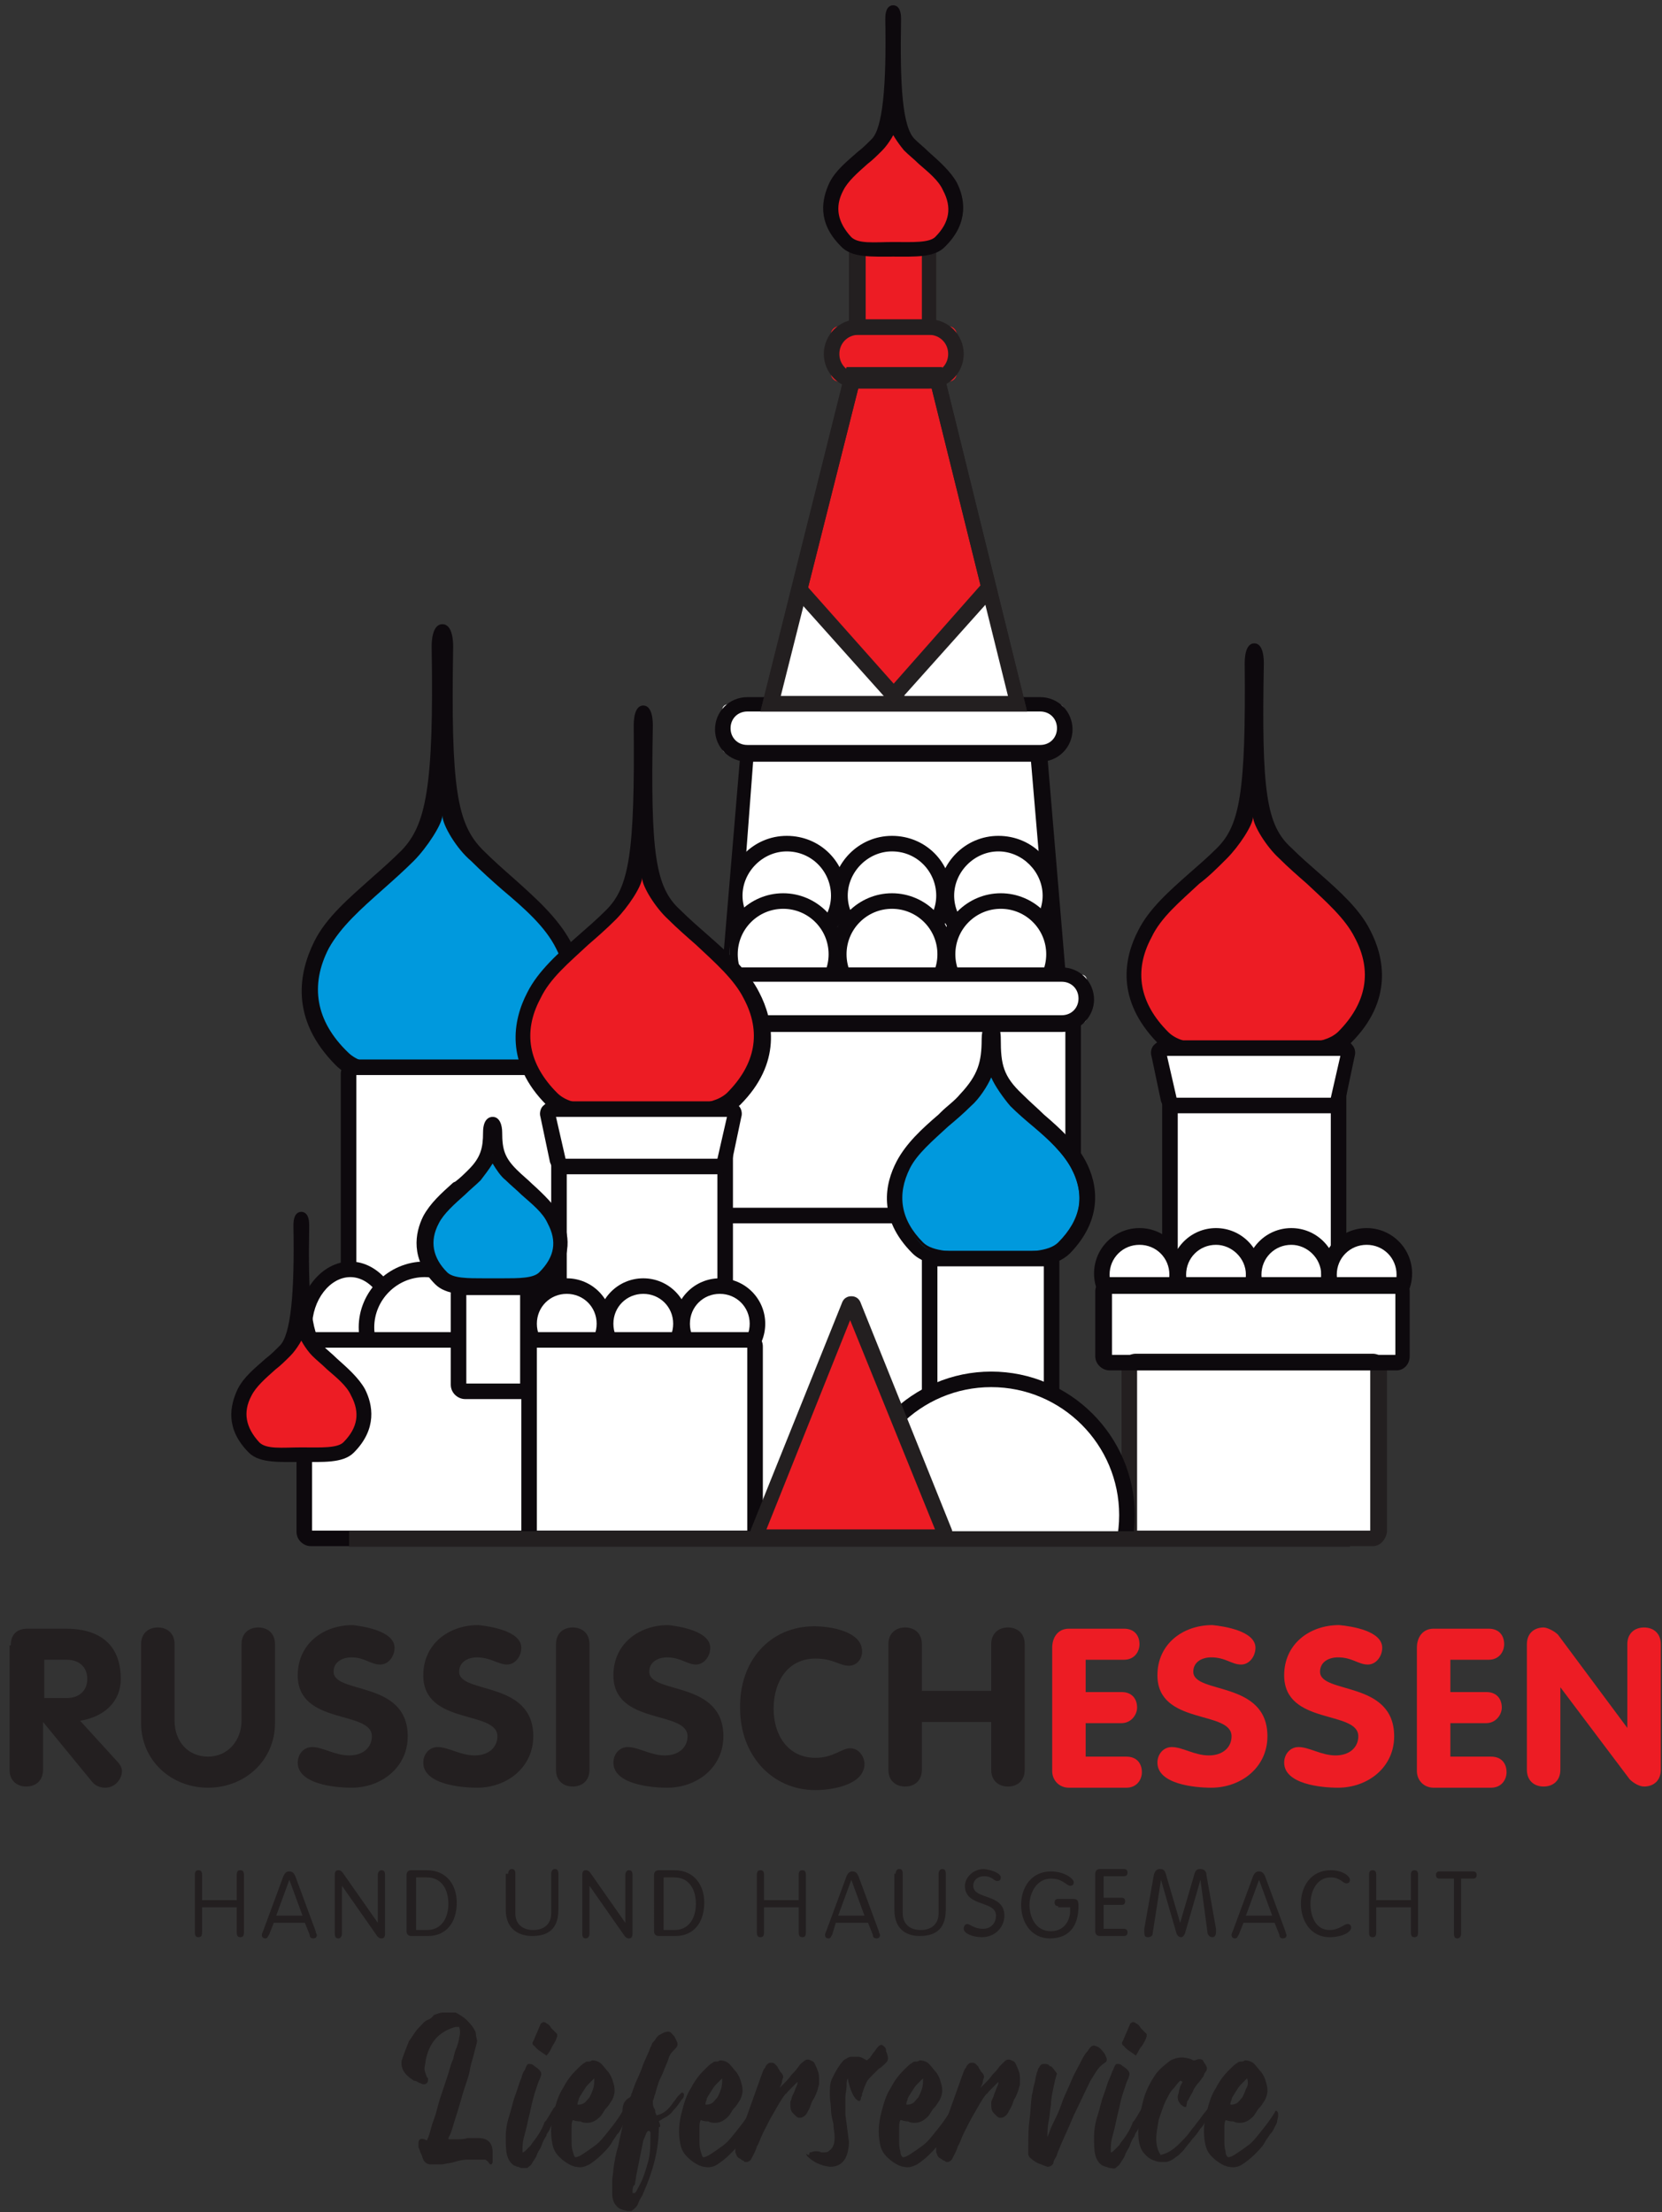 <?xml version="1.0" encoding="utf-8"?>
<!-- Generator: Adobe Illustrator 12.0.0, SVG Export Plug-In  -->
<!DOCTYPE svg PUBLIC "-//W3C//DTD SVG 1.1//EN" "http://www.w3.org/Graphics/SVG/1.1/DTD/svg11.dtd">
<svg  version="1.1" xmlns="http://www.w3.org/2000/svg" xmlns:xlink="http://www.w3.org/1999/xlink" xmlns:a="http://ns.adobe.com/AdobeSVGViewerExtensions/3.0/"
	 width="139" height="185" viewBox="-0.9 -0.6 139 185" enable-background="new -0.9 -0.6 139 185" xml:space="preserve">
<rect x="-0.9" y="-0.6" width="139" height="185" fill="#333333" stroke="none"/>
<defs>
</defs>
<path fill="#231F20" d="M36.6,178.3c0.1,0,0.3,0,0.4,0c0.1,0,0.2,0,0.3,0c0.3,0,0.6,0,0.9-0.1c0.3,0,0.6,0,0.9,0
	c0.4,0,0.7,0.1,0.9,0.3c0.2,0.2,0.3,0.5,0.3,0.9c0,0.1,0,0.3,0,0.4c0,0.1,0,0.3,0,0.4c0,0.1-0.1,0.2-0.1,0.2l-0.1,0l-0.1-0.1
	c-0.1-0.2-0.2-0.2-0.3-0.3c-0.1,0-0.3,0-0.4,0c-0.4,0-0.8,0-1.1,0c-0.4,0-0.8,0.1-1.1,0.2c-0.3,0.1-0.6,0.1-1,0.2c-0.3,0-0.7,0-1,0
	c-0.3,0-0.5-0.2-0.6-0.4c-0.1-0.2-0.1-0.4-0.2-0.5c-0.1-0.2-0.1-0.4-0.2-0.5l0-0.2v-0.2c0-0.3,0.2-0.4,0.5-0.3l0.2,0.1
	c0,0,0.1-0.2,0.2-0.5c0.1-0.3,0.2-0.8,0.4-1.3c0.2-0.5,0.3-1.1,0.5-1.7c0.2-0.6,0.4-1.2,0.6-1.8c0.2-0.6,0.3-1.1,0.5-1.5
	c0.1-0.5,0.2-0.8,0.3-1c0.1-0.3,0.2-0.6,0.2-0.8c0.1-0.3,0.1-0.6,0-0.9l-0.2,0l-0.1,0c-1.4,0.4-2.2,1.3-2.5,2.8
	c0,0.2-0.1,0.5-0.1,0.7c0,0.2,0.1,0.4,0.2,0.7l0.1,0.1l0,0.1c0,0.1,0,0.2-0.1,0.3c-0.1,0.1-0.2,0.1-0.3,0.1c-0.1,0-0.2-0.1-0.3-0.1
	c-0.2-0.1-0.3-0.2-0.5-0.2c-0.1-0.1-0.3-0.2-0.4-0.3c-0.5-0.4-0.7-0.9-0.6-1.4c0.2-0.6,0.4-1.1,0.6-1.6c0.3-0.4,0.5-0.8,0.8-1.1
	c0.3-0.3,0.5-0.6,0.8-0.7s0.4-0.3,0.5-0.4c0.3-0.1,0.5-0.2,0.8-0.2c0.3,0,0.5,0,0.8,0l0.2,0l0.2,0.1c0.3,0.2,0.5,0.3,0.7,0.5
	c0.2,0.2,0.4,0.4,0.6,0.7c0.1,0.2,0.2,0.3,0.2,0.5c0,0.2,0.1,0.4,0.1,0.6c0,0.1-0.1,0.4-0.2,0.8c-0.1,0.5-0.3,1-0.4,1.6
	s-0.4,1.3-0.6,2c-0.2,0.7-0.4,1.4-0.6,2c-0.2,0.6-0.3,1.1-0.5,1.5C36.6,178.1,36.6,178.3,36.6,178.3"/>
<path fill="#231F20" d="M44.2,172.5c0.2,0.2,0.2,0.4,0.1,0.6c0,0.1-0.1,0.2-0.2,0.5c-0.1,0.3-0.2,0.6-0.3,0.9
	c-0.1,0.4-0.2,0.7-0.3,1.2s-0.2,0.8-0.3,1.3s-0.2,0.8-0.3,1.2s-0.1,0.7-0.1,1l0,0.2c0.1,0,0.2-0.1,0.3-0.2c0.1-0.1,0.2-0.2,0.4-0.4
	c0.1-0.2,0.3-0.4,0.5-0.7c0.2-0.3,0.4-0.6,0.6-1.1c0-0.1,0.1-0.2,0.2-0.3c0.1-0.2,0.2-0.3,0.3-0.5c0.1-0.2,0.2-0.3,0.3-0.5
	c0.1-0.1,0.2-0.2,0.3-0.3c0.1,0.1,0.1,0.2,0.1,0.4c-0.1,0.2-0.2,0.5-0.3,0.8s-0.3,0.5-0.4,0.8c-0.1,0.3-0.3,0.4-0.3,0.6
	c-0.2,0.3-0.3,0.5-0.4,0.8c-0.1,0.3-0.3,0.5-0.4,0.8c-0.1,0.3-0.3,0.5-0.4,0.7c-0.1,0.2-0.3,0.3-0.4,0.4c-0.1,0-0.3,0-0.5,0
	c-0.1,0-0.2-0.1-0.3-0.1c-0.1,0-0.2-0.1-0.3-0.1c-0.3-0.2-0.5-0.5-0.6-0.9s-0.1-0.9-0.1-1.5c0-0.6,0.1-1.2,0.3-1.8
	c0.2-0.6,0.3-1.2,0.5-1.7c0.2-0.5,0.3-1,0.5-1.4c0.1-0.4,0.2-0.6,0.3-0.7c0.1-0.3,0.2-0.5,0.3-0.5c0.1,0,0.3,0,0.4,0.1
	c0.1,0.1,0.3,0.2,0.4,0.3C44,172.3,44.1,172.4,44.2,172.5 M44.8,171.3c-0.4-0.3-0.8-0.5-1-0.8c-0.2-0.1-0.2-0.3-0.1-0.4
	c0.1-0.2,0.2-0.5,0.3-0.7s0.2-0.5,0.3-0.7c0-0.1,0.1-0.1,0.2-0.2c0.1,0,0.2,0,0.3,0.1c0.2,0.1,0.3,0.2,0.4,0.4
	c0.1,0.1,0.3,0.3,0.4,0.4l0.1,0.1l0,0.2c-0.1,0.3-0.2,0.5-0.4,0.8C45.2,170.7,45.1,171,44.8,171.3"/>
<path fill="#231F20" d="M47,176.7c-0.1,0.2-0.1,0.4-0.1,0.7c0,0.3,0,0.6,0,1c0,0.3,0,0.6,0.1,0.9s0.1,0.4,0.2,0.5
	c0.2,0,0.4-0.1,0.7-0.3c0.3-0.2,0.6-0.4,1-0.7s0.7-0.7,1.1-1.2c0.4-0.5,0.8-1,1.2-1.7c0.2,0.1,0.2,0.2,0.2,0.4s-0.1,0.4-0.1,0.6
	c-0.1,0.2-0.2,0.4-0.3,0.6s-0.2,0.3-0.3,0.4c-0.1,0.2-0.3,0.4-0.5,0.8c-0.2,0.3-0.5,0.6-0.8,0.9c-0.3,0.3-0.7,0.6-1,0.8
	c-0.4,0.2-0.7,0.3-1.1,0.2c-0.2,0-0.3-0.1-0.4-0.1c-0.4-0.2-0.7-0.4-1-0.7c-0.3-0.3-0.5-0.6-0.6-1.1c-0.2-1-0.1-1.8,0.1-2.6
	s0.4-1.5,0.8-2.1c0.3-0.6,0.7-1.1,1-1.4c0.4-0.4,0.6-0.6,0.8-0.7c0.1-0.1,0.2-0.1,0.3-0.1c0.1,0,0.2,0,0.3-0.1
	c0.3,0,0.6,0.1,0.8,0.3c0.2,0.2,0.4,0.5,0.6,0.7c0.2,0.3,0.3,0.5,0.4,0.9c0.1,0.3,0.1,0.5,0.1,0.7c0,0.2-0.1,0.5-0.2,0.7
	c-0.2,0.3-0.3,0.5-0.5,0.7c-0.2,0.2-0.3,0.5-0.5,0.7c-0.4,0.4-0.8,0.6-1.4,0.5c-0.1,0-0.2-0.1-0.3-0.1
	C47.2,176.8,47.1,176.7,47,176.7 M48.8,173.2c-0.1,0.1-0.3,0.3-0.5,0.5c-0.2,0.2-0.3,0.4-0.5,0.7c-0.1,0.2-0.3,0.4-0.3,0.6
	c-0.1,0.2-0.1,0.3-0.1,0.4c0.2,0,0.3,0,0.5-0.1c0.2-0.1,0.3-0.3,0.5-0.5c0.1-0.2,0.2-0.4,0.3-0.7C48.8,173.8,48.8,173.5,48.8,173.2"
	/>
<path fill="#231F20" d="M54.2,177.3c0,1.9-0.5,3.7-1.3,5.5c-0.1,0.3-0.3,0.5-0.4,0.8c-0.1,0.3-0.3,0.5-0.6,0.7h-0.3
	c-0.5-0.1-0.8-0.2-1-0.5c-0.2-0.2-0.3-0.6-0.3-1c0-0.4,0-0.7,0-1c0-0.3,0.1-0.7,0.1-1c0.1-0.7,0.2-1.3,0.4-1.9
	c0.1-0.6,0.3-1.3,0.4-1.9c0-0.1,0-0.2,0.1-0.4c0-0.1,0-0.2-0.1-0.4c-0.1-0.5,0-1,0.4-1.3c0.2-0.1,0.3-0.2,0.3-0.4
	c0.1-0.1,0.1-0.3,0.2-0.5c0.2-0.6,0.5-1.1,0.7-1.7c0.2-0.6,0.5-1.1,0.7-1.7c0.1-0.1,0.1-0.3,0.2-0.4c0.1-0.1,0.2-0.2,0.3-0.4
	l0.2-0.2l0.2-0.1c0.3-0.2,0.5-0.2,0.6-0.2c0.2,0,0.3,0.2,0.5,0.4l0.1,0.2l0.1,0.2c0.1,0.2,0.1,0.4-0.1,0.6c-0.3,0.3-0.5,0.5-0.6,0.9
	c-0.1,0.3-0.3,0.7-0.4,1c-0.1,0.3-0.3,0.6-0.4,0.9c-0.1,0.3-0.2,0.6-0.3,1c-0.1,0.2-0.1,0.4-0.2,0.6c0,0.2,0,0.4,0.1,0.6
	c0.1,0.1,0.1,0.2,0.1,0.3c0,0.1,0.1,0.2,0.1,0.3c0.5-0.1,0.9-0.4,1.2-0.8c0.1-0.1,0.2-0.3,0.3-0.4c0.1-0.1,0.2-0.3,0.3-0.4l0.1-0.1
	l0.1-0.1l0.1-0.1l0.1,0l0.1,0.1l0,0.1c0,0.2-0.1,0.3-0.2,0.4c-0.2,0.3-0.4,0.6-0.7,0.9c-0.2,0.3-0.5,0.5-0.9,0.7
	c-0.1,0.1-0.2,0.1-0.3,0.2C54.4,177.2,54.3,177.3,54.2,177.3 M52,182.8l0.1,0l0.1,0c0.1-0.1,0.2-0.3,0.3-0.5
	c0.4-0.7,0.6-1.4,0.8-2.1c0.2-0.7,0.2-1.5,0.2-2.3v-0.1l0-0.1l-0.1-0.1l-0.1,0l-0.1,0.1c-0.1,0.2-0.2,0.5-0.3,0.7
	c-0.1,0.5-0.2,1-0.3,1.5c-0.1,0.5-0.2,1-0.3,1.5c0,0.2-0.1,0.5-0.1,0.7C52,182.2,52,182.5,52,182.8"/>
<path fill="#231F20" d="M57.7,176.7c-0.1,0.2-0.1,0.4-0.1,0.7c0,0.3,0,0.6,0,1c0,0.3,0,0.6,0.1,0.9s0.1,0.4,0.2,0.5
	c0.2,0,0.4-0.1,0.7-0.3c0.3-0.2,0.6-0.4,1-0.7c0.4-0.3,0.7-0.7,1.1-1.2c0.4-0.5,0.8-1,1.2-1.7c0.2,0.1,0.2,0.2,0.2,0.4
	c0,0.2-0.1,0.4-0.1,0.6c-0.1,0.2-0.2,0.4-0.3,0.6c-0.1,0.2-0.2,0.3-0.3,0.4c-0.1,0.2-0.3,0.4-0.5,0.8c-0.2,0.3-0.5,0.6-0.8,0.9
	c-0.3,0.3-0.7,0.6-1,0.8s-0.7,0.3-1.1,0.2c-0.2,0-0.3-0.1-0.4-0.1c-0.4-0.2-0.7-0.4-1-0.7c-0.3-0.3-0.5-0.6-0.6-1.1
	c-0.2-1-0.1-1.8,0.1-2.6c0.2-0.8,0.4-1.5,0.8-2.1c0.3-0.6,0.7-1.1,1-1.4c0.4-0.4,0.6-0.6,0.8-0.7c0.1-0.1,0.2-0.1,0.3-0.1
	c0.1,0,0.2,0,0.3-0.1c0.3,0,0.6,0.1,0.8,0.3c0.2,0.2,0.4,0.5,0.6,0.7c0.2,0.3,0.3,0.5,0.4,0.9c0.1,0.3,0.1,0.5,0.1,0.7
	c0,0.2-0.1,0.5-0.2,0.7c-0.2,0.3-0.3,0.5-0.5,0.7c-0.2,0.2-0.3,0.5-0.5,0.7c-0.4,0.4-0.8,0.6-1.4,0.5c-0.1,0-0.2-0.1-0.3-0.1
	C57.9,176.8,57.8,176.7,57.7,176.7 M59.5,173.2c-0.1,0.1-0.3,0.3-0.5,0.5c-0.2,0.2-0.3,0.4-0.5,0.7c-0.1,0.2-0.3,0.4-0.3,0.6
	c-0.1,0.2-0.1,0.3-0.1,0.4c0.2,0,0.3,0,0.5-0.1c0.2-0.1,0.3-0.3,0.5-0.5c0.1-0.2,0.2-0.4,0.3-0.7C59.5,173.8,59.5,173.5,59.5,173.2"
	/>
<path fill="#231F20" d="M61.3,180.1c0,0-0.1,0-0.2-0.1c-0.1-0.1-0.2-0.1-0.3-0.2c-0.1-0.1-0.1-0.2-0.2-0.4c0-0.1,0-0.3,0-0.5
	l0.1-0.2l0.1-0.2l2-5.6c0.1-0.2,0.1-0.4,0.3-0.6c0-0.1,0.1-0.2,0.2-0.3c0.1-0.1,0.2-0.1,0.3-0.1s0.2,0,0.3,0.1l0.2,0.2l0.1,0.2
	c0.1,0.1,0.1,0.2,0.2,0.3c0.1,0.1,0.2,0.2,0.2,0.4c0,0.1-0.1,0.2-0.1,0.4c0,0.1-0.1,0.3-0.2,0.5c0.1-0.1,0.2-0.2,0.4-0.4
	c0.2-0.2,0.4-0.4,0.6-0.7c0.2-0.2,0.4-0.4,0.6-0.7s0.3-0.3,0.4-0.4c0.2-0.2,0.4-0.2,0.6-0.1l0.2,0.1l0.1,0.1
	c0.1,0.2,0.2,0.4,0.3,0.7c0.1,0.2,0.1,0.5,0.1,0.7c0,0.2,0,0.3,0,0.4c0,0.1-0.1,0.3-0.1,0.4c-0.1,0.3-0.2,0.6-0.4,0.9
	s-0.2,0.6-0.4,0.9c-0.1,0.2-0.2,0.4-0.4,0.5c-0.1,0.1-0.2,0.1-0.4,0.1c-0.1,0-0.2-0.1-0.3-0.2c-0.1-0.1-0.2-0.2-0.2-0.2
	c-0.2-0.2-0.2-0.5-0.2-0.9c0-0.1,0.1-0.2,0.1-0.3s0.1-0.3,0.2-0.5c0.1-0.2,0.1-0.3,0.2-0.5c0.1-0.2,0.1-0.3,0.1-0.4
	c0,0-0.1,0.1-0.2,0.2s-0.2,0.2-0.3,0.3c-0.1,0.1-0.2,0.2-0.3,0.3c-0.1,0.1-0.1,0.2-0.2,0.2c-0.4,0.5-0.7,1.1-1,1.6
	c-0.3,0.5-0.6,1.1-0.9,1.7c-0.2,0.4-0.3,0.8-0.5,1.1c-0.1,0.4-0.3,0.7-0.5,1.1l-0.1,0.1l-0.2,0.1c-0.1,0-0.1,0-0.2,0
	S61.4,180.2,61.3,180.1"/>
<path fill="#231F20" d="M66.8,179.4c0.2,0,0.3-0.1,0.5-0.1c0.2,0,0.3,0,0.5,0.1c0.3,0,0.5,0,0.6-0.1c0.1-0.1,0.3-0.2,0.4-0.5
	c0.1-0.2,0.1-0.5,0.1-0.7c0-0.4-0.1-0.7-0.1-1.1c-0.1-0.4-0.2-0.8-0.2-1.2c0-0.4-0.1-0.8-0.1-1.2c0-0.5,0-1,0.2-1.4
	c0.2-0.4,0.4-0.8,0.7-1.2c0.1-0.1,0.2-0.3,0.4-0.4c0.2-0.1,0.3-0.2,0.5-0.2c0.2,0,0.4,0,0.6,0c0.2,0,0.5,0.2,0.7,0.3
	c0.1-0.1,0.3-0.2,0.3-0.3c0.1-0.1,0.2-0.3,0.3-0.4c0.1-0.1,0.2-0.3,0.3-0.4c0.1-0.1,0.2-0.2,0.3-0.2c0.1,0,0.2,0.1,0.3,0.2
	c0.1,0.1,0.1,0.2,0.1,0.3c0,0.1,0.1,0.2,0.1,0.3c0.1,0.3,0.1,0.5-0.1,0.7c-0.2,0.2-0.4,0.4-0.6,0.5c-0.2,0.2-0.4,0.4-0.6,0.6
	c-0.2,0.2-0.4,0.4-0.5,0.7c-0.1,0.2-0.2,0.5-0.3,0.8c0,0.1,0,0.2-0.1,0.3c0,0.1,0,0.2-0.1,0.3c-0.2,0-0.4-0.2-0.6-0.6
	s-0.3-0.8-0.4-1.3c-0.1,0.2-0.1,0.4-0.1,0.7c0,0.3-0.1,0.6-0.1,0.9c0,0.3,0,0.6,0,0.8c0,0.3,0,0.5,0,0.6l0.3,2.3
	c0,0.5-0.1,1-0.3,1.4c-0.3,0.5-0.7,0.7-1.3,0.7c-0.8-0.1-1.4-0.4-1.9-0.9l-0.1-0.2C66.8,179.7,66.8,179.6,66.8,179.4"/>
<path fill="#231F20" d="M74.4,176.7c-0.1,0.2-0.1,0.4-0.1,0.7c0,0.3,0,0.6,0,1c0,0.3,0,0.6,0.1,0.9c0,0.3,0.1,0.4,0.2,0.5
	c0.2,0,0.4-0.1,0.7-0.3c0.3-0.2,0.6-0.4,1-0.7c0.4-0.3,0.7-0.7,1.1-1.2c0.4-0.5,0.8-1,1.2-1.7c0.2,0.1,0.2,0.2,0.2,0.4
	c0,0.2-0.1,0.4-0.1,0.6c-0.1,0.2-0.2,0.4-0.3,0.6c-0.1,0.2-0.2,0.3-0.3,0.4c-0.1,0.2-0.3,0.4-0.5,0.8c-0.2,0.3-0.5,0.6-0.8,0.9
	c-0.3,0.3-0.7,0.6-1,0.8c-0.4,0.2-0.7,0.3-1.1,0.2c-0.2,0-0.3-0.1-0.4-0.1c-0.4-0.2-0.7-0.4-1-0.7c-0.3-0.3-0.5-0.6-0.6-1.1
	c-0.2-1-0.1-1.8,0.1-2.6c0.2-0.8,0.4-1.5,0.8-2.1c0.3-0.6,0.7-1.1,1-1.4c0.4-0.4,0.6-0.6,0.8-0.7c0.1-0.1,0.2-0.1,0.3-0.1
	c0.1,0,0.2,0,0.3-0.1c0.3,0,0.6,0.1,0.8,0.3c0.2,0.2,0.4,0.5,0.6,0.7c0.2,0.3,0.3,0.5,0.4,0.9c0.1,0.3,0.1,0.5,0.1,0.7
	c0,0.2-0.1,0.5-0.2,0.7c-0.2,0.3-0.3,0.5-0.5,0.7c-0.2,0.2-0.3,0.5-0.5,0.7c-0.4,0.4-0.8,0.6-1.4,0.5c-0.1,0-0.2-0.1-0.3-0.1
	C74.7,176.8,74.6,176.7,74.4,176.7 M76.3,173.2c-0.1,0.1-0.3,0.3-0.5,0.5c-0.2,0.2-0.3,0.4-0.5,0.7c-0.1,0.2-0.3,0.4-0.3,0.6
	c-0.1,0.2-0.1,0.3-0.1,0.4c0.2,0,0.3,0,0.5-0.1c0.2-0.1,0.3-0.3,0.5-0.5c0.1-0.2,0.2-0.4,0.3-0.7C76.3,173.8,76.3,173.5,76.3,173.2"
	/>
<path fill="#231F20" d="M78.1,180.1c0,0-0.1,0-0.2-0.1c-0.1-0.1-0.2-0.1-0.3-0.2s-0.1-0.2-0.2-0.4c0-0.1,0-0.3,0-0.5l0.1-0.2
	l0.1-0.2l2-5.6c0.1-0.2,0.1-0.4,0.3-0.6c0-0.1,0.1-0.2,0.2-0.3c0.1-0.1,0.2-0.1,0.3-0.1c0.1,0,0.2,0,0.3,0.1l0.2,0.2l0.1,0.2
	c0.1,0.1,0.1,0.2,0.2,0.3c0.1,0.1,0.2,0.2,0.2,0.4c0,0.1-0.1,0.2-0.1,0.4c0,0.1-0.1,0.3-0.2,0.5c0.1-0.1,0.2-0.2,0.4-0.4
	c0.2-0.2,0.4-0.4,0.6-0.7c0.2-0.2,0.4-0.4,0.6-0.7c0.2-0.2,0.3-0.3,0.4-0.4c0.2-0.2,0.4-0.2,0.6-0.1l0.2,0.1l0.1,0.1
	c0.1,0.2,0.2,0.4,0.3,0.7c0.1,0.2,0.1,0.5,0.1,0.7c0,0.2,0,0.3,0,0.4c0,0.1-0.1,0.3-0.1,0.4c-0.1,0.3-0.2,0.6-0.4,0.9
	c-0.1,0.3-0.2,0.6-0.4,0.9c-0.1,0.2-0.2,0.4-0.4,0.5c-0.1,0.1-0.2,0.1-0.4,0.1c-0.1,0-0.2-0.1-0.3-0.2c-0.1-0.1-0.2-0.2-0.2-0.2
	c-0.2-0.2-0.2-0.5-0.2-0.9c0-0.1,0.1-0.2,0.1-0.3c0.1-0.1,0.1-0.3,0.2-0.5c0.1-0.2,0.1-0.3,0.2-0.5c0.1-0.2,0.1-0.3,0.1-0.4
	c0,0-0.1,0.1-0.2,0.2c-0.1,0.1-0.2,0.2-0.3,0.3c-0.1,0.1-0.2,0.2-0.3,0.3c-0.1,0.1-0.1,0.2-0.2,0.2c-0.4,0.5-0.7,1.1-1,1.6
	c-0.3,0.5-0.6,1.1-0.9,1.7c-0.2,0.4-0.3,0.8-0.5,1.1c-0.1,0.4-0.3,0.7-0.5,1.1l-0.1,0.1l-0.2,0.1c-0.1,0-0.1,0-0.2,0
	C78.3,180.2,78.2,180.2,78.1,180.1"/>
<path fill="#231F20" d="M87.5,172.8c-0.1,0.3-0.2,0.7-0.3,1.2c-0.1,0.5-0.2,0.9-0.2,1.4c-0.1,0.5-0.1,1-0.2,1.4
	c-0.1,0.5-0.1,0.9-0.1,1.3c0,0,0.1-0.2,0.2-0.5c0.1-0.3,0.3-0.7,0.5-1.1c0.2-0.4,0.4-0.9,0.6-1.5c0.2-0.5,0.5-1.1,0.7-1.6
	c0.2-0.5,0.5-1,0.7-1.4c0.2-0.4,0.4-0.8,0.6-1c0.1-0.1,0.2-0.3,0.3-0.4c0.1-0.1,0.3-0.2,0.4-0.1c0.1,0,0.3,0.1,0.4,0.2
	c0.2,0.2,0.4,0.4,0.5,0.7c0.1,0.2,0.1,0.4-0.1,0.5c-0.3,0.2-0.5,0.4-0.7,0.7c-0.2,0.3-0.3,0.5-0.5,0.8c-0.5,1-0.9,1.9-1.4,2.9
	c-0.4,1-0.9,2-1.3,3c-0.1,0.2-0.1,0.4-0.2,0.5c-0.1,0.2-0.2,0.3-0.2,0.5c-0.1,0.2-0.3,0.3-0.5,0.3c-0.3-0.1-0.5-0.2-0.8-0.3
	c-0.2-0.1-0.5-0.3-0.7-0.5l-0.1-0.2l0-0.2c0-0.1,0-0.2,0-0.3v-0.3c0-0.7,0-1.4,0.1-2.1c0.1-0.7,0.1-1.4,0.2-2.1
	c0.1-0.3,0.1-0.6,0.2-0.9c0.1-0.3,0.1-0.6,0.2-0.9c0-0.1,0.1-0.2,0.1-0.3c0-0.1,0.1-0.2,0.1-0.2c0.1-0.2,0.2-0.3,0.4-0.3
	c0.2,0,0.4,0,0.5,0.2C87,172.1,87.2,172.4,87.5,172.8"/>
<path fill="#231F20" d="M93.4,172.5c0.2,0.2,0.2,0.4,0.1,0.6c0,0.1-0.1,0.2-0.2,0.5c-0.1,0.3-0.2,0.6-0.3,0.9s-0.2,0.7-0.3,1.2
	c-0.1,0.4-0.2,0.8-0.3,1.3s-0.2,0.8-0.3,1.2c-0.1,0.4-0.1,0.7-0.1,1l0,0.2c0.1,0,0.2-0.1,0.3-0.2c0.1-0.1,0.2-0.2,0.4-0.4
	c0.1-0.2,0.3-0.4,0.5-0.7c0.2-0.3,0.4-0.6,0.6-1.1c0-0.1,0.1-0.2,0.2-0.3c0.1-0.2,0.2-0.3,0.3-0.5c0.1-0.2,0.2-0.3,0.3-0.5
	c0.1-0.1,0.2-0.2,0.3-0.3c0.1,0.1,0.1,0.2,0.1,0.4c-0.1,0.2-0.2,0.5-0.3,0.8s-0.3,0.5-0.4,0.8s-0.3,0.4-0.3,0.6
	c-0.2,0.3-0.3,0.5-0.4,0.8c-0.1,0.3-0.3,0.5-0.4,0.8c-0.1,0.3-0.3,0.5-0.4,0.7c-0.1,0.2-0.3,0.3-0.4,0.4s-0.3,0-0.5,0
	c-0.1,0-0.2-0.1-0.3-0.1c-0.1,0-0.2-0.1-0.3-0.1c-0.3-0.2-0.5-0.5-0.6-0.9s-0.1-0.9-0.1-1.5c0-0.6,0.1-1.2,0.3-1.8
	c0.2-0.6,0.3-1.2,0.5-1.7c0.2-0.5,0.3-1,0.5-1.4s0.2-0.6,0.3-0.7c0.1-0.3,0.2-0.5,0.3-0.5c0.1,0,0.3,0,0.4,0.1
	c0.1,0.1,0.3,0.2,0.4,0.3C93.2,172.3,93.3,172.4,93.4,172.5 M94.1,171.3c-0.4-0.3-0.8-0.5-1-0.8c-0.2-0.1-0.2-0.3-0.1-0.4
	c0.1-0.2,0.2-0.5,0.3-0.7c0.1-0.2,0.2-0.5,0.3-0.7c0-0.1,0.1-0.1,0.2-0.2c0.1,0,0.2,0,0.3,0.1c0.2,0.1,0.3,0.2,0.4,0.4
	c0.1,0.1,0.3,0.3,0.4,0.4l0.1,0.1l0,0.2c-0.1,0.3-0.2,0.5-0.4,0.8C94.4,170.7,94.3,171,94.1,171.3"/>
<path fill="#231F20" d="M98.3,175.6c-0.1,0-0.2,0-0.3-0.1s-0.2-0.1-0.2-0.2c-0.2-0.2-0.2-0.4-0.2-0.6c0-0.1,0.1-0.3,0.1-0.4
	c0-0.1,0.1-0.3,0.1-0.4l0.1-0.2l0.1-0.2c-0.1-0.1-0.2-0.1-0.2-0.1l-0.1,0.1c-0.2,0.2-0.3,0.4-0.5,0.6c-0.2,0.2-0.3,0.4-0.4,0.6
	c-0.4,0.7-0.6,1.4-0.8,2c-0.1,0.6-0.2,1.1-0.2,1.6c0,0.4,0.1,0.8,0.2,1c0.1,0.2,0.2,0.4,0.2,0.3c0.4-0.1,0.6-0.2,0.9-0.4
	c0.3-0.2,0.5-0.4,0.8-0.7c0.2-0.2,0.5-0.5,0.7-0.8c0.1-0.1,0.2-0.3,0.4-0.5c0.2-0.3,0.4-0.5,0.6-0.8c0.2-0.3,0.5-0.6,0.8-1
	c0.1,0.1,0.1,0.2,0.1,0.4c-0.1,0.2-0.2,0.4-0.3,0.6s-0.3,0.4-0.4,0.6c-0.1,0.2-0.2,0.3-0.3,0.4c-0.2,0.3-0.4,0.6-0.7,0.9
	c-0.2,0.3-0.5,0.6-0.7,0.9c-0.1,0.1-0.3,0.3-0.4,0.4s-0.3,0.2-0.4,0.3c-0.3,0.2-0.5,0.3-0.8,0.3c-0.3,0-0.6,0-0.8-0.1
	c-0.3-0.1-0.5-0.2-0.7-0.4c-0.2-0.2-0.4-0.4-0.5-0.7c-0.2-0.5-0.2-1-0.2-1.4c0-0.9,0.2-1.7,0.4-2.5c0.2-0.8,0.6-1.6,1.1-2.3
	c0.3-0.4,0.8-0.8,1.2-1.1c0.6-0.3,1.1-0.3,1.7-0.1l0.2,0.1l0.1,0c0.1,0,0.2-0.1,0.4-0.1c0.1,0,0.2,0,0.3,0.1
	c0.1,0.2,0.2,0.3,0.3,0.5c0.1,0.2,0,0.4-0.1,0.5c-0.1,0.1-0.1,0.3-0.2,0.4c-0.1,0.1-0.2,0.3-0.3,0.4c-0.2,0.2-0.4,0.5-0.5,0.7
	c-0.1,0.3-0.3,0.5-0.4,0.8l-0.1,0.1L98.3,175.6"/>
<path fill="#231F20" d="M101.6,176.7c-0.1,0.2-0.1,0.4-0.1,0.7c0,0.3,0,0.6,0,1c0,0.3,0,0.6,0.1,0.9c0,0.3,0.1,0.4,0.2,0.5
	c0.2,0,0.4-0.1,0.7-0.3c0.3-0.2,0.6-0.4,1-0.7c0.4-0.3,0.7-0.7,1.1-1.2c0.4-0.5,0.8-1,1.2-1.7c0.2,0.1,0.2,0.2,0.2,0.4
	c0,0.2-0.1,0.4-0.1,0.6c-0.1,0.2-0.2,0.4-0.3,0.6c-0.1,0.2-0.2,0.3-0.3,0.4c-0.1,0.2-0.3,0.4-0.5,0.8c-0.2,0.3-0.5,0.6-0.8,0.9
	c-0.3,0.3-0.7,0.6-1,0.8s-0.7,0.3-1.1,0.2c-0.2,0-0.3-0.1-0.4-0.1c-0.4-0.2-0.7-0.4-1-0.7c-0.3-0.3-0.5-0.6-0.6-1.1
	c-0.2-1-0.1-1.8,0.1-2.6c0.2-0.8,0.4-1.5,0.8-2.1c0.3-0.6,0.7-1.1,1-1.4c0.4-0.4,0.6-0.6,0.8-0.7c0.1-0.1,0.2-0.1,0.3-0.1
	c0.1,0,0.2,0,0.3-0.1c0.3,0,0.6,0.1,0.8,0.3c0.2,0.2,0.4,0.5,0.6,0.7c0.2,0.3,0.3,0.5,0.4,0.9c0.1,0.3,0.1,0.5,0.1,0.7
	c0,0.2-0.1,0.5-0.2,0.7c-0.2,0.3-0.3,0.5-0.5,0.7c-0.2,0.2-0.3,0.5-0.5,0.7c-0.4,0.4-0.8,0.6-1.4,0.5c-0.1,0-0.2-0.1-0.3-0.1
	C101.8,176.8,101.7,176.7,101.6,176.7 M103.4,173.2c-0.1,0.1-0.3,0.3-0.5,0.5c-0.2,0.2-0.3,0.4-0.5,0.7c-0.1,0.2-0.3,0.4-0.3,0.6
	c-0.1,0.2-0.1,0.3-0.1,0.4c0.2,0,0.3,0,0.5-0.1c0.2-0.1,0.3-0.3,0.5-0.5c0.1-0.2,0.2-0.4,0.3-0.7
	C103.5,173.8,103.5,173.5,103.4,173.2"/>
<polyline fill="#FFFFFF" points="57.6,97.6 84.2,97.6 82,127.3 54.9,126.3 57.6,97.6 "/>
<polyline fill="#FFFFFF" points="96.9,91.3 111.1,91.3 110.5,106 115.9,106.3 116.3,113.1 114.5,113.6 114.5,127.9 93.7,127.9 
	93.7,113.6 91.4,113.1 91.4,104.8 92.9,103.3 96.7,103 96.9,91.3 "/>
<polyline fill="#FFFFFF" points="87.8,83.4 59.9,83.4 61.7,60.9 85.9,60.9 87.8,83.4 "/>
<path fill="#0D090D" d="M88.5,84.1H59.2l2-23.8h25.3L88.5,84.1 M60.6,82.8H87l-1.8-21.2h-23L60.6,82.8z"/>
<g>
	<defs>
		<polyline id="XMLID_14_" points="60.3,76.9 87,76.9 87,65.9 60.3,65.9 60.3,76.9 		"/>
	</defs>
	<clipPath id="XMLID_1_">
		<use xlink:href="#XMLID_14_" />
	</clipPath>
	<path clip-path="url(#XMLID_1_)" fill="#FFFFFF" d="M69.3,74.3c0,2.4-1.9,4.3-4.3,4.3c-2.4,0-4.3-1.9-4.3-4.3s1.9-4.3,4.3-4.3
		C67.3,70,69.3,71.9,69.3,74.3"/>
	<path clip-path="url(#XMLID_1_)" fill="#0D090D" d="M64.9,79.3c-2.7,0-5-2.2-5-5c0-2.7,2.2-5,5-5s5,2.2,5,5
		C69.9,77.1,67.7,79.3,64.9,79.3 M64.9,70.6c-2,0-3.7,1.7-3.7,3.7c0,2,1.7,3.7,3.7,3.7s3.7-1.7,3.7-3.7C68.6,72.3,67,70.6,64.9,70.6
		"/>
	<path clip-path="url(#XMLID_1_)" fill="#FFFFFF" d="M78.1,74.3c0,2.4-1.9,4.3-4.3,4.3c-2.4,0-4.3-1.9-4.3-4.3s1.9-4.3,4.3-4.3
		C76.1,70,78.1,71.9,78.1,74.3"/>
	<path clip-path="url(#XMLID_1_)" fill="#0D090D" d="M73.7,79.3c-2.7,0-5-2.2-5-5c0-2.7,2.2-5,5-5s5,2.2,5,5
		C78.7,77.1,76.5,79.3,73.7,79.3 M73.7,70.6c-2,0-3.7,1.7-3.7,3.7c0,2,1.7,3.7,3.7,3.7c2,0,3.7-1.7,3.7-3.7
		C77.4,72.3,75.8,70.6,73.7,70.6"/>
	<path clip-path="url(#XMLID_1_)" fill="#FFFFFF" d="M86.9,74.3c0,2.4-1.9,4.3-4.3,4.3c-2.4,0-4.3-1.9-4.3-4.3s1.9-4.3,4.3-4.3
		C85,70,86.9,71.9,86.9,74.3"/>
	<path clip-path="url(#XMLID_1_)" fill="#0D090D" d="M82.6,79.3c-2.7,0-5-2.2-5-5c0-2.7,2.2-5,5-5s5,2.2,5,5
		C87.5,77.1,85.3,79.3,82.6,79.3 M82.6,70.6c-2,0-3.7,1.7-3.7,3.7c0,2,1.7,3.7,3.7,3.7c2,0,3.7-1.7,3.7-3.7
		C86.3,72.3,84.6,70.6,82.6,70.6"/>
</g>
<g>
	<defs>
		<polyline id="XMLID_13_" points="60.1,80.4 87.7,80.4 87.7,70.5 60.1,70.5 60.1,80.4 		"/>
	</defs>
	<clipPath id="XMLID_2_">
		<use xlink:href="#XMLID_13_" />
	</clipPath>
	<path clip-path="url(#XMLID_2_)" fill="#FFFFFF" d="M69.1,79.2c0,2.5-2,4.5-4.5,4.5c-2.5,0-4.5-2-4.5-4.5c0-2.5,2-4.5,4.5-4.5
		C67.1,74.7,69.1,76.7,69.1,79.2"/>
	<path clip-path="url(#XMLID_2_)" fill="#0D090D" d="M64.6,84.3c-2.8,0-5.1-2.3-5.1-5.1c0-2.8,2.3-5.1,5.1-5.1
		c2.8,0,5.1,2.3,5.1,5.1C69.7,82,67.5,84.3,64.6,84.3 M64.6,75.4c-2.1,0-3.8,1.7-3.8,3.8c0,2.1,1.7,3.8,3.8,3.8
		c2.1,0,3.8-1.7,3.8-3.8C68.4,77.1,66.7,75.4,64.6,75.4"/>
	<path clip-path="url(#XMLID_2_)" fill="#FFFFFF" d="M78.2,79.2c0,2.5-2,4.5-4.5,4.5c-2.5,0-4.5-2-4.5-4.5c0-2.5,2-4.5,4.5-4.5
		C76.2,74.7,78.2,76.7,78.2,79.2"/>
	<path clip-path="url(#XMLID_2_)" fill="#0D090D" d="M73.7,84.3c-2.8,0-5.1-2.3-5.1-5.1c0-2.8,2.3-5.1,5.1-5.1s5.1,2.3,5.1,5.1
		C78.8,82,76.5,84.3,73.7,84.3 M73.7,75.4c-2.1,0-3.8,1.7-3.8,3.8c0,2.1,1.7,3.8,3.8,3.8c2.1,0,3.8-1.7,3.8-3.8
		C77.5,77.1,75.8,75.4,73.7,75.4"/>
	<path clip-path="url(#XMLID_2_)" fill="#FFFFFF" d="M87.3,79.2c0,2.5-2,4.5-4.5,4.5s-4.5-2-4.5-4.5c0-2.5,2-4.5,4.5-4.5
		S87.3,76.7,87.3,79.2"/>
	<path clip-path="url(#XMLID_2_)" fill="#0D090D" d="M82.8,84.3c-2.8,0-5.1-2.3-5.1-5.1c0-2.8,2.3-5.1,5.1-5.1s5.1,2.3,5.1,5.1
		C87.9,82,85.6,84.3,82.8,84.3 M82.8,75.4c-2.1,0-3.8,1.7-3.8,3.8c0,2.1,1.7,3.8,3.8,3.8c2.1,0,3.8-1.7,3.8-3.8
		C86.6,77.1,84.9,75.4,82.8,75.4"/>
</g>
<rect x="59.6" y="83.4" fill="#FFFFFF" width="29.2" height="17.6"/>
<path fill="#0D090D" d="M89.5,101.7H59V82.8h30.5V101.7z M60.3,100.4h27.9V84.1H60.3V100.4z"/>
<path fill="#0099DD" d="M81.6,86c0,0-0.1,3.3-1.8,5.4c-1.7,2.1-4.2,3.4-5.2,5.4c-1,2-1.2,4.5,1.2,7c1.3,1.3,10.9,1.3,12.2,0
	c2.4-2.4,2.3-4.9,1.2-7c-1-2-3.5-3.3-5.2-5.4c-1.7-2.1-1.8-5.4-1.8-5.4H81.6"/>
<path fill="#0D090D" d="M82,105.3c-2.8,0-5.2,0.1-6.5-1.1c-2.8-2.9-2.3-5.7-1.3-7.6c0.8-1.5,2.1-2.7,3.5-3.9
	c0.6-0.5,1.2-1.1,1.8-1.7c1.5-1.5,1.8-2.7,1.8-4.7c0-0.2,0-1.4,0.7-1.4c0.6,0,0.7,1.1,0.7,1.4c0,1.9,0.2,3.1,1.8,4.7
	c0.6,0.6,1.2,1.1,1.8,1.7c1.4,1.2,2.7,2.4,3.5,3.9c1,1.9,1.5,4.7-1.3,7.6C87.2,105.4,84.8,105.3,82,105.3 M82,89
	c0,0.5-0.9,2-1.8,2.8c-0.6,0.6-1.2,1.2-1.9,1.7c-1.3,1.2-2.6,2.3-3.2,3.6c-1.2,2.3-0.8,4.4,1.1,6.4c1,1,3.2,0.8,5.7,0.8
	c2.5,0,4.7,0.2,5.7-0.8c1.9-1.9,2.3-4.1,1.1-6.4c-0.7-1.3-1.9-2.4-3.2-3.6c-0.6-0.5-1.3-1.1-1.9-1.7C82.9,91,82,89.5,82,89"/>
<path fill="#0D090D" d="M83.1,105.4c-0.2,0-0.3,0-0.5,0l-0.6,0l-0.6,0c-2.6,0-4.8,0-6-1.2c-2.9-2.9-2.3-5.8-1.3-7.7
	c0.8-1.5,2.1-2.7,3.5-3.9l0.2-0.2c0.5-0.5,1.1-0.9,1.6-1.5c1.5-1.6,1.8-2.7,1.8-4.6c0-0.9,0.3-1.5,0.8-1.5c0.8,0,0.8,1.2,0.8,1.5
	c0,2.1,0.2,3.1,1.8,4.6c0.7,0.7,1.3,1.2,1.8,1.7c1.4,1.2,2.7,2.4,3.5,3.9c1,1.9,1.5,4.8-1.3,7.7C87.4,105.4,85.4,105.4,83.1,105.4
	 M82,105.2h0.6c2.5,0,4.7,0,5.8-1.1c2.8-2.8,2.2-5.6,1.3-7.4c-0.7-1.5-2.1-2.6-3.5-3.8c-0.5-0.5-1.1-1-1.8-1.7
	c-1.7-1.6-1.9-3-1.9-4.8c0-0.1,0-1.2-0.5-1.2c-0.5,0-0.5,0.9-0.5,1.2c0,1.9-0.3,3.2-1.9,4.8c-0.5,0.5-1.1,1-1.6,1.5l-0.2,0.2
	c-1.4,1.2-2.7,2.4-3.5,3.8c-0.9,1.8-1.5,4.6,1.3,7.4c1.1,1.1,3.3,1.1,5.8,1.1H82z M80.1,104.4c-1.7,0-3.1-0.1-3.9-0.9
	c-2-2-2.4-4.2-1.2-6.5c0.7-1.3,1.9-2.4,3.3-3.6c0.6-0.5,1.3-1.1,1.9-1.7c0.8-0.8,1.7-2.2,1.7-2.7h0.3c0,0.5,0.9,1.9,1.7,2.7
	c0.6,0.6,1.2,1.2,1.9,1.7c1.3,1.2,2.6,2.3,3.3,3.6c1.2,2.3,0.8,4.5-1.2,6.5c-0.9,0.9-2.7,0.9-4.8,0.9c-0.7,0-1.4,0-2,0
	C80.7,104.4,80.4,104.4,80.1,104.4 M82,89.5c-0.3,0.7-1,1.8-1.7,2.4c-0.6,0.6-1.3,1.2-1.9,1.7c-1.3,1.2-2.6,2.3-3.2,3.5
	c-1.1,2.2-0.8,4.3,1.1,6.2c0.8,0.8,2.6,0.8,4.6,0.8c0.7,0,1.4,0,2.1,0c2,0,3.8,0,4.6-0.8c1.9-1.9,2.3-4,1.1-6.2
	c-0.7-1.3-1.9-2.4-3.2-3.5c-0.6-0.5-1.3-1.1-1.9-1.7C83,91.2,82.3,90.2,82,89.5"/>
<path fill="#ED1C24" d="M103.4,64c0,0-0.1,4.1-2.2,6.7c-2.1,2.6-5.2,4.2-6.5,6.7c-1.3,2.5-1.5,5.6,1.5,8.7c1.6,1.6,13.5,1.6,15.2,0
	c3-3,2.8-6.2,1.5-8.7c-1.3-2.5-4.4-4.1-6.5-6.7c-2.1-2.6-2.2-6.7-2.2-6.7H103.4"/>
<path fill="#231F20" d="M103.9,87.5c-3,0-6.7-0.3-7.7-1.3c-3.3-3.3-2.7-6.6-1.6-8.8c0.7-1.5,2.1-2.6,3.5-3.8c1-0.9,2.1-1.8,3-2.9
	c2.1-2.6,2.2-6.6,2.2-6.6l0-0.1h1.2l0,0.1c0,0,0.1,4.1,2.2,6.6c0.9,1.1,2,2,3,2.9c1.4,1.2,2.7,2.4,3.5,3.8c1.1,2.2,1.8,5.5-1.6,8.8
	C110.6,87.2,106.8,87.5,103.9,87.5L103.9,87.5 M103.5,64.1c0,0.7-0.3,4.3-2.2,6.7c-0.9,1.1-2,2.1-3,3c-1.4,1.2-2.7,2.3-3.4,3.7
	c-1.1,2.1-1.7,5.3,1.5,8.5c0.7,0.7,3.7,1.2,7.5,1.2h0c3.8,0,6.8-0.5,7.5-1.2c3.2-3.2,2.6-6.4,1.5-8.5c-0.7-1.4-2-2.5-3.4-3.7
	c-1-0.9-2.1-1.8-3-3c-1.9-2.4-2.2-6-2.2-6.7H103.5z"/>
<path fill="#0D090D" d="M103.9,88c-3.5,0-6.5,0.1-8-1.4c-3.5-3.6-2.8-7.1-1.6-9.4c0.9-1.8,2.6-3.3,4.3-4.8c0.8-0.7,1.5-1.3,2.3-2.1
	c1.9-1.9,2.4-4.7,2.3-15.4c0-0.3,0-1.7,0.8-1.7c0.8,0,0.8,1.4,0.8,1.7c-0.2,10.7,0.2,13.5,2.3,15.4c0.7,0.7,1.5,1.4,2.3,2.1
	c1.7,1.5,3.4,3,4.3,4.8c1.2,2.3,1.9,5.9-1.6,9.4C110.4,88.1,107.4,88,103.9,88 M103.9,67.7c0,0.7-1.2,2.5-2.2,3.5
	c-0.8,0.8-1.5,1.5-2.3,2.1c-1.6,1.5-3.2,2.8-4,4.5c-1.5,2.8-1,5.5,1.4,7.9c1.3,1.3,4,1,7.1,1c3.1,0,5.8,0.2,7.1-1
	c2.4-2.4,2.9-5.1,1.4-7.9c-0.8-1.6-2.4-3-4-4.5c-0.8-0.7-1.6-1.4-2.3-2.1C105,70.2,103.9,68.4,103.9,67.7"/>
<path fill="#0D090D" d="M110.5,106h-13c-0.6,0-1.2-0.5-1.2-1.2V89.9c0-0.6,0.5-1.2,1.2-1.2h13c0.6,0,1.2,0.5,1.2,1.2v14.9
	C111.7,105.5,111.2,106,110.5,106 M97.6,104.7h12.8V90.1H97.6V104.7z"/>
<rect x="76.9" y="104.7" fill="#FFFFFF" width="10.2" height="13.5"/>
<path fill="#0D090D" d="M87.8,118.8H76.2V104h11.5V118.8z M77.5,117.5h8.9v-12.2h-8.9V117.5z"/>
<g>
	<defs>
		<polyline id="XMLID_12_" points="90.5,107.5 117.9,107.5 117.9,99.9 90.5,99.9 90.5,107.5 		"/>
	</defs>
	<clipPath id="XMLID_3_">
		<use xlink:href="#XMLID_12_" />
	</clipPath>
	<path clip-path="url(#XMLID_3_)" fill="#FFFFFF" d="M97.6,106c0,1.7-1.4,3.1-3.1,3.1s-3.1-1.4-3.1-3.1s1.4-3.1,3.1-3.1
		S97.6,104.2,97.6,106"/>
	<path clip-path="url(#XMLID_3_)" fill="#0D090D" d="M94.4,109.7c-2.1,0-3.8-1.7-3.8-3.8c0-2.1,1.7-3.8,3.8-3.8
		c2.1,0,3.8,1.7,3.8,3.8C98.2,108,96.5,109.7,94.4,109.7 M94.4,103.5c-1.4,0-2.5,1.1-2.5,2.5s1.1,2.5,2.5,2.5s2.5-1.1,2.5-2.5
		S95.8,103.5,94.4,103.5"/>
	<path clip-path="url(#XMLID_3_)" fill="#FFFFFF" d="M103.9,106c0,1.7-1.4,3.1-3.1,3.1c-1.7,0-3.1-1.4-3.1-3.1s1.4-3.1,3.1-3.1
		C102.5,102.8,103.9,104.2,103.9,106"/>
	<path clip-path="url(#XMLID_3_)" fill="#0D090D" d="M100.8,109.7c-2.1,0-3.8-1.7-3.8-3.8c0-2.1,1.7-3.8,3.8-3.8
		c2.1,0,3.8,1.7,3.8,3.8C104.5,108,102.8,109.7,100.8,109.7 M100.8,103.5c-1.4,0-2.5,1.1-2.5,2.5s1.1,2.5,2.5,2.5
		c1.4,0,2.5-1.1,2.5-2.5S102.1,103.5,100.8,103.5"/>
	<path clip-path="url(#XMLID_3_)" fill="#FFFFFF" d="M110.2,106c0,1.7-1.4,3.1-3.1,3.1c-1.7,0-3.1-1.4-3.1-3.1s1.4-3.1,3.1-3.1
		C108.8,102.8,110.2,104.2,110.2,106"/>
	<path clip-path="url(#XMLID_3_)" fill="#0D090D" d="M107.1,109.7c-2.1,0-3.8-1.7-3.8-3.8c0-2.1,1.7-3.8,3.8-3.8
		c2.1,0,3.8,1.7,3.8,3.8C110.8,108,109.2,109.7,107.1,109.7 M107.1,103.5c-1.4,0-2.5,1.1-2.5,2.5s1.1,2.5,2.5,2.5s2.5-1.1,2.5-2.5
		S108.4,103.5,107.1,103.5"/>
	<path clip-path="url(#XMLID_3_)" fill="#FFFFFF" d="M116.5,106c0,1.7-1.4,3.1-3.1,3.1c-1.7,0-3.1-1.4-3.1-3.1s1.4-3.1,3.1-3.1
		C115.1,102.8,116.5,104.2,116.5,106"/>
	<path clip-path="url(#XMLID_3_)" fill="#0D090D" d="M113.4,109.7c-2.1,0-3.8-1.7-3.8-3.8c0-2.1,1.7-3.8,3.8-3.8
		c2.1,0,3.8,1.7,3.8,3.8C117.2,108,115.5,109.7,113.4,109.7 M113.4,103.5c-1.4,0-2.5,1.1-2.5,2.5s1.1,2.5,2.5,2.5
		c1.4,0,2.5-1.1,2.5-2.5S114.8,103.5,113.4,103.5"/>
</g>
<path fill="#231F20" d="M113.9,128.7H94.1c-0.6,0-1.2-0.5-1.2-1.2v-13.7c0-0.6,0.5-1.2,1.2-1.2h19.8c0.6,0,1.2,0.5,1.2,1.2v13.7
	C115,128.2,114.5,128.7,113.9,128.7 M94.2,127.4h19.5V114H94.2V127.4z"/>
<path fill="#0D090D" d="M115.9,114H91.9c-0.6,0-1.2-0.5-1.2-1.2v-5.4c0-0.6,0.5-1.2,1.2-1.2h23.9c0.6,0,1.2,0.5,1.2,1.2v5.4
	C117,113.5,116.5,114,115.9,114 M92.1,112.7h23.7v-5.1H92.1V112.7z"/>
<path fill="#FFFFFF" d="M87.6,62.4H60c-0.3,0-0.5-0.2-0.5-0.5v-3.1c0-0.3,0.2-0.5,0.5-0.5h27.6c0.3,0,0.5,0.2,0.5,0.5v3.1
	C88.1,62.2,87.9,62.4,87.6,62.4"/>
<path fill="#0D090D" d="M86.1,63.1H61.6c-1.5,0-2.7-1.2-2.7-2.7c0-1.5,1.2-2.7,2.7-2.7h24.5c1.5,0,2.7,1.2,2.7,2.7
	C88.8,61.9,87.6,63.1,86.1,63.1 M61.6,58.9c-0.8,0-1.4,0.6-1.4,1.4s0.6,1.4,1.4,1.4h24.5c0.8,0,1.4-0.6,1.4-1.4s-0.6-1.4-1.4-1.4
	H61.6z"/>
<path fill="#FFFFFF" d="M89.4,85H58.2c-0.3,0-0.5-0.2-0.5-0.5v-3.1c0-0.3,0.2-0.5,0.5-0.5h31.3c0.3,0,0.5,0.2,0.5,0.5v3.1
	C90,84.8,89.7,85,89.4,85"/>
<path fill="#0D090D" d="M87.9,85.7H59.7c-1.5,0-2.7-1.2-2.7-2.7c0-1.5,1.2-2.7,2.7-2.7h28.2c1.5,0,2.7,1.2,2.7,2.7
	C90.6,84.4,89.4,85.7,87.9,85.7 M59.7,81.5c-0.8,0-1.4,0.6-1.4,1.4c0,0.8,0.6,1.4,1.4,1.4h28.2c0.8,0,1.4-0.6,1.4-1.4
	c0-0.8-0.6-1.4-1.4-1.4H59.7z"/>
<path fill="#0099DD" d="M35.6,63.6c0,0-0.1,4.5-2.4,7.4c-2.3,2.9-5.7,4.7-7.1,7.4c-1.4,2.8-1.6,6.2,1.7,9.6c1.8,1.8,14.9,1.8,16.7,0
	c3.3-3.3,3.1-6.8,1.7-9.6c-1.4-2.8-4.8-4.5-7.1-7.4c-2.3-2.9-2.4-7.4-2.4-7.4H35.6"/>
<path fill="#0D090D" d="M36.1,90.1c-3.9,0-7.2,0.1-8.9-1.6c-3.9-3.9-3.1-7.8-1.8-10.4c1-2,2.9-3.6,4.8-5.3c0.8-0.7,1.7-1.5,2.5-2.3
	c2-2.1,2.7-5.2,2.5-17c0-0.3,0-1.9,0.9-1.9c0.9,0,0.9,1.6,0.9,1.9c-0.2,11.8,0.3,14.8,2.5,17c0.8,0.8,1.7,1.6,2.5,2.3
	c1.9,1.7,3.7,3.3,4.8,5.3c1.3,2.6,2.1,6.5-1.8,10.4C43.2,90.2,39.9,90.1,36.1,90.1 M36.1,67.6c0,0.7-1.3,2.7-2.4,3.8
	c-0.8,0.8-1.7,1.6-2.6,2.4c-1.8,1.6-3.5,3.1-4.5,4.9c-1.6,3.1-1.1,6.1,1.6,8.7c1.4,1.4,4.4,1.2,7.9,1.2c3.4,0,6.4,0.3,7.9-1.2
	c2.6-2.7,3.2-5.6,1.6-8.7c-0.9-1.8-2.6-3.3-4.5-4.9c-0.8-0.7-1.7-1.5-2.6-2.4C37.3,70.4,36.1,68.4,36.1,67.6"/>
<path fill="#FFFFFF" d="M46.9,113.7c0,0.3-0.2,0.5-0.5,0.5H28.8c-0.3,0-0.5-0.2-0.5-0.5V89.2c0-0.3,0.2-0.5,0.5-0.5h17.6
	c0.3,0,0.5,0.2,0.5,0.5V113.7"/>
<path fill="#0D090D" d="M46.4,114.8H28.8c-0.6,0-1.2-0.5-1.2-1.2V89.2c0-0.6,0.5-1.2,1.2-1.2h17.6c0.6,0,1.2,0.5,1.2,1.2v24.5
	C47.6,114.3,47,114.8,46.4,114.8 M28.9,113.6h17.3V89.3H28.9V113.6z"/>
<g>
	<defs>
		<polyline id="XMLID_11_" points="23,112.3 50.9,112.3 50.9,104.1 23,104.1 23,112.3 		"/>
	</defs>
	<clipPath id="XMLID_4_">
		<use xlink:href="#XMLID_11_" />
	</clipPath>
	<path clip-path="url(#XMLID_4_)" fill="#FFFFFF" d="M32.2,110.4c0,2.7-1.7,4.8-3.8,4.8c-2.1,0-3.8-2.2-3.8-4.8s1.7-4.8,3.8-4.8
		C30.5,105.6,32.2,107.8,32.2,110.4"/>
	<path clip-path="url(#XMLID_4_)" fill="#0D090D" d="M28.4,115.9c-2.5,0-4.4-2.5-4.4-5.5s2-5.5,4.4-5.5s4.4,2.5,4.4,5.5
		S30.8,115.9,28.4,115.9 M28.4,106.2c-1.7,0-3.2,1.9-3.2,4.2c0,2.3,1.4,4.2,3.2,4.2s3.2-1.9,3.2-4.2
		C31.5,108.1,30.1,106.2,28.4,106.2"/>
	<path clip-path="url(#XMLID_4_)" fill="#FFFFFF" d="M39.5,110.4c0,2.7-2.2,4.8-4.8,4.8s-4.8-2.2-4.8-4.8s2.2-4.8,4.8-4.8
		S39.5,107.8,39.5,110.4"/>
	<path clip-path="url(#XMLID_4_)" fill="#0D090D" d="M34.6,115.9c-3,0-5.5-2.5-5.5-5.5s2.5-5.5,5.5-5.5c3,0,5.5,2.5,5.5,5.5
		S37.7,115.9,34.6,115.9 M34.6,106.2c-2.3,0-4.2,1.9-4.2,4.2c0,2.3,1.9,4.2,4.2,4.2s4.2-1.9,4.2-4.2
		C38.8,108.1,36.9,106.2,34.6,106.2"/>
</g>
<path fill="#ED1C24" d="M52.3,69.1c0,0-0.1,4.1-2.2,6.7c-2.1,2.6-5.2,4.2-6.5,6.7c-1.3,2.5-1.5,5.6,1.5,8.7c1.6,1.6,13.5,1.6,15.2,0
	c3-3,2.8-6.2,1.5-8.7c-1.3-2.5-4.3-4.1-6.5-6.7s-2.2-6.7-2.2-6.7H52.3"/>
<path fill="#231F20" d="M52.8,92.6c-3,0-6.7-0.3-7.7-1.3c-3.3-3.3-2.7-6.6-1.6-8.8c0.8-1.5,2.1-2.6,3.5-3.8c1-0.9,2.1-1.8,3-3
	c2.1-2.6,2.2-6.6,2.2-6.6l0-0.1h1.2l0,0.1c0,0,0.1,4.1,2.2,6.6c0.9,1.1,2,2,3,3c1.4,1.2,2.7,2.4,3.5,3.8c1.1,2.2,1.8,5.5-1.6,8.8
	C59.5,92.3,55.7,92.6,52.8,92.6 M52.4,69.3c0,0.7-0.3,4.3-2.2,6.7c-0.9,1.1-2,2.1-3,3c-1.4,1.2-2.7,2.3-3.4,3.7
	c-1.1,2.1-1.7,5.3,1.5,8.5c0.7,0.7,3.7,1.2,7.5,1.2c3.8,0,6.8-0.5,7.5-1.2c3.2-3.2,2.6-6.4,1.5-8.5c-0.7-1.4-2-2.5-3.4-3.7
	c-1-0.9-2.1-1.8-3-3c-1.9-2.4-2.2-6-2.2-6.7H52.4z"/>
<path fill="#0D090D" d="M52.8,93.2c-3.5,0-6.5,0.1-8-1.4c-3.5-3.5-2.8-7.1-1.6-9.4c0.9-1.8,2.6-3.3,4.3-4.8c0.8-0.7,1.5-1.3,2.3-2.1
	c1.9-1.9,2.4-4.7,2.3-15.4c0-0.3,0-1.7,0.8-1.7c0.8,0,0.8,1.4,0.8,1.7c-0.2,10.7,0.2,13.5,2.3,15.4c0.7,0.7,1.5,1.4,2.3,2.1
	c1.7,1.5,3.4,3,4.3,4.8c1.2,2.3,1.9,5.9-1.6,9.4C59.3,93.3,56.3,93.2,52.8,93.2 M52.8,72.8c0,0.7-1.2,2.5-2.2,3.5
	c-0.8,0.8-1.6,1.5-2.3,2.1c-1.6,1.5-3.2,2.8-4,4.5c-1.5,2.8-1,5.5,1.4,7.9c1.3,1.3,4,1,7.1,1c3.1,0,5.8,0.2,7.1-1
	c2.4-2.4,2.9-5.1,1.4-7.9c-0.8-1.6-2.4-3-4-4.5c-0.8-0.7-1.6-1.4-2.3-2.1C53.9,75.3,52.8,73.5,52.8,72.8"/>
<path fill="#FFFFFF" d="M59.7,110.1c0,0.3-0.2,0.5-0.5,0.5H46.4c-0.3,0-0.5-0.2-0.5-0.5v-15c0-0.3,0.2-0.5,0.5-0.5h12.8
	c0.3,0,0.5,0.2,0.5,0.5V110.1"/>
<path fill="#0D090D" d="M59.2,111.3H46.4c-0.6,0-1.2-0.5-1.2-1.2v-15c0-0.6,0.5-1.2,1.2-1.2h12.8c0.6,0,1.2,0.5,1.2,1.2v15
	C60.4,110.7,59.8,111.3,59.2,111.3 M46.5,110h12.6V95.2H46.5V110z"/>
<path fill="#FFFFFF" d="M43.4,127.6c0,0.3-0.2,0.5-0.5,0.5H25.1c-0.3,0-0.5-0.2-0.5-0.5V112c0-0.3,0.2-0.5,0.5-0.5h17.8
	c0.3,0,0.5,0.2,0.5,0.5V127.6"/>
<path fill="#0D090D" d="M42.9,128.7H25.1c-0.6,0-1.2-0.5-1.2-1.2V112c0-0.6,0.5-1.2,1.2-1.2h17.8c0.6,0,1.2,0.5,1.2,1.2v15.6
	C44.1,128.2,43.6,128.7,42.9,128.7 M25.2,127.4h17.6v-15.3H25.2V127.4z"/>
<path fill="#0099DD" d="M39.8,93.8c0,0,0,2.3-1.2,3.8c-1.2,1.5-2.9,2.4-3.7,3.8c-0.7,1.4-0.8,3.2,0.9,4.9c0.9,0.9,7.7,0.9,8.6,0
	c1.7-1.7,1.6-3.5,0.9-4.9c-0.7-1.4-2.5-2.3-3.7-3.8c-1.2-1.5-1.2-3.8-1.2-3.8H39.8"/>
<path fill="#0D090D" d="M40.3,107.4c-2,0-3.7,0.1-4.6-0.8c-2-2-1.6-4-0.9-5.4c0.5-1,1.5-1.9,2.5-2.7c0.4-0.4,0.9-0.8,1.3-1.2
	c1.1-1.1,1.3-1.9,1.3-3.3c0-0.2,0-1,0.5-1c0.4,0,0.5,0.8,0.5,1c0,1.4,0.1,2.2,1.3,3.3c0.4,0.4,0.9,0.8,1.3,1.2
	c1,0.9,1.9,1.7,2.5,2.7c0.7,1.3,1.1,3.3-0.9,5.4C44,107.5,42.3,107.4,40.3,107.4 M40.3,95.9c0,0.4-0.7,1.4-1.2,2
	c-0.4,0.4-0.9,0.8-1.3,1.2c-0.9,0.8-1.8,1.6-2.3,2.5c-0.8,1.6-0.6,3.1,0.8,4.5c0.7,0.7,2.3,0.6,4,0.6c1.8,0,3.3,0.1,4-0.6
	c1.4-1.4,1.6-2.9,0.8-4.5c-0.5-0.9-1.4-1.7-2.3-2.5c-0.4-0.4-0.9-0.8-1.3-1.2C41,97.3,40.3,96.3,40.3,95.9"/>
<path fill="#0D090D" d="M41.1,107.7c-0.1,0-0.2,0-0.4,0h-0.4h-0.4c-1.9,0-3.5,0-4.4-0.9c-2.1-2.1-1.7-4.3-1-5.7
	c0.6-1.1,1.5-1.9,2.5-2.8l0.2-0.1c0.4-0.3,0.8-0.7,1.1-1c1-1,1.2-1.8,1.2-3.1c0-1.1,0.5-1.3,0.8-1.3c0.6,0,0.8,0.7,0.8,1.3
	c0,1.4,0.2,2.1,1.2,3.1c0.5,0.5,0.9,0.8,1.3,1.2c1,0.9,1.9,1.8,2.5,2.8c0.4,0.7,0,4-0.3,5.7C45.6,108,42.8,107.7,41.1,107.7
	 M40.3,93.4c-0.1,0-0.2,0.2-0.2,0.7c0,1.4-0.2,2.3-1.4,3.5c-0.4,0.4-0.8,0.7-1.1,1l-0.2,0.1c-1,0.9-1.9,1.7-2.4,2.7
	c-0.6,1.2-1,3.1,0.9,5c0.7,0.7,2.2,0.7,4,0.7l0.4,0l0.4,0c1.7,0,3.2,0,4-0.7c1.9-1.9,1.5-3.8,0.9-5c-0.5-1-1.4-1.8-2.4-2.7
	c-0.4-0.3-0.8-0.7-1.3-1.2c-1.3-1.2-1.4-2.2-1.4-3.5C40.5,93.6,40.4,93.4,40.3,93.4 M39,107c-1.2,0-2.3-0.1-2.9-0.7
	c-1.4-1.5-1.7-3.1-0.9-4.8c0.5-1,1.4-1.8,2.4-2.6c0.4-0.4,0.9-0.8,1.3-1.2c0.6-0.6,1.1-1.5,1.1-1.8h0.6c0,0.2,0.6,1.2,1.1,1.8
	c0.4,0.4,0.9,0.8,1.3,1.2c1,0.8,1.9,1.6,2.4,2.6c0.9,1.7,0.6,3.4-0.9,4.8c-0.7,0.7-2,0.7-3.5,0.7c-0.5,0-1,0-1.4,0
	C39.4,107,39.2,107,39,107 M40.3,96.7c-0.3,0.5-0.7,1-1,1.4c-0.4,0.4-0.9,0.8-1.3,1.2c-0.9,0.8-1.8,1.6-2.2,2.4
	c-0.8,1.5-0.5,2.9,0.7,4.1c0.5,0.5,1.7,0.5,3.1,0.5c0.5,0,1,0,1.5,0c1.4,0,2.6,0,3.1-0.5c1.3-1.3,1.5-2.6,0.7-4.1
	c-0.4-0.9-1.3-1.6-2.2-2.4c-0.4-0.4-0.9-0.8-1.3-1.2C41,97.8,40.6,97.2,40.3,96.7"/>
<path fill="#FFFFFF" d="M43.2,115.3c0,0.3-0.2,0.5-0.5,0.5H38c-0.3,0-0.5-0.2-0.5-0.5v-7.6c0-0.3,0.2-0.5,0.5-0.5h4.7
	c0.3,0,0.5,0.2,0.5,0.5V115.3"/>
<path fill="#0D090D" d="M42.7,116.4H38c-0.6,0-1.2-0.5-1.2-1.2v-7.6c0-0.6,0.5-1.2,1.2-1.2h4.7c0.6,0,1.2,0.5,1.2,1.2v7.6
	C43.8,115.9,43.3,116.4,42.7,116.4 M38.1,115.1h4.5v-7.4h-4.5V115.1z"/>
<g>
	<defs>
		<polyline id="XMLID_10_" points="42.8,112.1 63.7,112.1 63.7,104.2 42.8,104.2 42.8,112.1 		"/>
	</defs>
	<clipPath id="XMLID_5_">
		<use xlink:href="#XMLID_10_" />
	</clipPath>
	<path clip-path="url(#XMLID_5_)" fill="#FFFFFF" d="M49.6,110.1c0,1.7-1.4,3.2-3.2,3.2c-1.7,0-3.2-1.4-3.2-3.2s1.4-3.2,3.2-3.2
		C48.2,106.9,49.6,108.3,49.6,110.1"/>
	<path clip-path="url(#XMLID_5_)" fill="#0D090D" d="M46.5,113.9c-2.1,0-3.8-1.7-3.8-3.8c0-2.1,1.7-3.8,3.8-3.8
		c2.1,0,3.8,1.7,3.8,3.8C50.3,112.2,48.6,113.9,46.5,113.9 M46.5,107.6c-1.4,0-2.5,1.1-2.5,2.5s1.1,2.5,2.5,2.5s2.5-1.1,2.5-2.5
		S47.9,107.6,46.5,107.6"/>
	<path clip-path="url(#XMLID_5_)" fill="#FFFFFF" d="M56.1,110.1c0,1.7-1.4,3.2-3.2,3.2c-1.7,0-3.2-1.4-3.2-3.2s1.4-3.2,3.2-3.2
		C54.6,106.9,56.1,108.3,56.1,110.1"/>
	<path clip-path="url(#XMLID_5_)" fill="#0D090D" d="M52.9,113.9c-2.1,0-3.8-1.7-3.8-3.8c0-2.1,1.7-3.8,3.8-3.8
		c2.1,0,3.8,1.7,3.8,3.8C56.7,112.2,55,113.9,52.9,113.9 M52.9,107.6c-1.4,0-2.5,1.1-2.5,2.5s1.1,2.5,2.5,2.5s2.5-1.1,2.5-2.5
		S54.3,107.6,52.9,107.6"/>
	<path clip-path="url(#XMLID_5_)" fill="#FFFFFF" d="M62.5,110.1c0,1.7-1.4,3.2-3.2,3.2c-1.7,0-3.2-1.4-3.2-3.2s1.4-3.2,3.2-3.2
		C61.1,106.9,62.5,108.3,62.5,110.1"/>
	<path clip-path="url(#XMLID_5_)" fill="#0D090D" d="M59.3,113.9c-2.1,0-3.8-1.7-3.8-3.8c0-2.1,1.7-3.8,3.8-3.8
		c2.1,0,3.8,1.7,3.8,3.8C63.1,112.2,61.4,113.9,59.3,113.9 M59.3,107.6c-1.4,0-2.5,1.1-2.5,2.5s1.1,2.5,2.5,2.5
		c1.4,0,2.5-1.1,2.5-2.5S60.7,107.6,59.3,107.6"/>
</g>
<polyline fill="#ED1C24" points="84.2,58.3 63.5,58.3 70.4,30.8 77.3,30.8 84.2,58.3 "/>
<path fill="#231F20" d="M85,58.9H62.7l7.2-28.8h8L85,58.9 M64.4,57.6h19l-6.5-26.2h-5.9L64.4,57.6z"/>
<path fill="#ED1C24" d="M78.5,31.3h-9.3c-0.3,0-0.6-0.3-0.6-0.6v-3.4c0-0.3,0.3-0.6,0.6-0.6h9.3c0.3,0,0.6,0.3,0.6,0.6v3.4
	C79.1,31,78.8,31.3,78.5,31.3"/>
<path fill="#231F20" d="M76.8,31.9h-5.9c-1.6,0-2.9-1.3-2.9-2.9c0-1.6,1.3-2.9,2.9-2.9h5.9c1.6,0,2.9,1.3,2.9,2.9
	C79.7,30.6,78.4,31.9,76.8,31.9 M70.9,27.4c-0.9,0-1.6,0.7-1.6,1.6c0,0.9,0.7,1.6,1.6,1.6h5.9c0.9,0,1.6-0.7,1.6-1.6
	c0-0.9-0.7-1.6-1.6-1.6H70.9z"/>
<rect x="70.8" y="19.8" fill="#ED1C24" width="6" height="6.9"/>
<path fill="#231F20" d="M77.4,27.4h-7.3v-8.2h7.3V27.4z M71.5,26.1h4.7v-5.6h-4.7V26.1z"/>
<path fill="#ED1C24" d="M73.6,8c0,0,0,2.1-1.1,3.5c-1.1,1.4-2.7,2.2-3.4,3.5c-0.7,1.3-0.8,3,0.8,4.6c0.9,0.9,7.1,0.9,8,0
	c1.6-1.6,1.5-3.2,0.8-4.6c-0.7-1.3-2.3-2.2-3.4-3.5C74.1,10.2,74,8,74,8H73.6"/>
<path fill="none" stroke="#231F20" stroke-width="0.26" stroke-miterlimit="10" d="M73.6,8c0,0,0,2.1-1.1,3.5
	c-1.1,1.4-2.7,2.2-3.4,3.5c-0.7,1.3-0.8,3,0.8,4.6c0.9,0.9,7.1,0.9,8,0c1.6-1.6,1.5-3.2,0.8-4.6c-0.7-1.3-2.3-2.2-3.4-3.5
	C74.1,10.2,74,8,74,8H73.6z"/>
<path fill="#0D090D" d="M73.8,20.6c-1.8,0-3.4,0.1-4.2-0.8c-1.9-1.9-1.5-3.7-0.9-5c0.5-1,1.4-1.7,2.3-2.5c0.4-0.3,0.8-0.7,1.2-1.1
	c1-1,1.3-4.6,1.2-10.2c0-0.2,0-0.9,0.4-0.9c0.4,0,0.4,0.7,0.4,0.9c-0.1,5.6,0.1,9.1,1.2,10.2c0.4,0.4,0.8,0.7,1.2,1.1
	c0.9,0.8,1.8,1.6,2.3,2.5c0.6,1.2,1,3.1-0.9,5C77.2,20.7,75.6,20.6,73.8,20.6 M73.8,10c0,0.3-0.6,1.3-1.1,1.8
	c-0.4,0.4-0.8,0.8-1.2,1.1c-0.9,0.8-1.7,1.5-2.1,2.3c-0.8,1.5-0.5,2.9,0.7,4.2c0.7,0.7,2.1,0.5,3.7,0.5s3.1,0.1,3.7-0.5
	c1.3-1.3,1.5-2.7,0.7-4.2c-0.4-0.9-1.3-1.6-2.1-2.3c-0.4-0.4-0.8-0.7-1.2-1.1C74.4,11.2,73.8,10.3,73.8,10"/>
<path fill="none" stroke="#0D090D" stroke-width="0.519" stroke-miterlimit="10" d="M73.8,10c0,0.3-0.6,1.3-1.1,1.8
	c-0.4,0.4-0.8,0.8-1.2,1.1c-0.9,0.8-1.7,1.5-2.1,2.3c-0.8,1.5-0.5,2.9,0.7,4.2c0.7,0.7,2.1,0.5,3.7,0.5s3.1,0.1,3.7-0.5
	c1.3-1.3,1.5-2.7,0.7-4.2c-0.4-0.9-1.3-1.6-2.1-2.3c-0.4-0.4-0.8-0.7-1.2-1.1C74.4,11.2,73.8,10.3,73.8,10z"/>
<path fill="none" stroke="#0D090D" stroke-width="0.519" stroke-miterlimit="10" d="M73.8,20.6c-1.8,0-3.4,0.1-4.2-0.8
	c-1.9-1.9-1.5-3.7-0.9-5c0.5-1,1.4-1.7,2.3-2.5c0.4-0.3,0.8-0.7,1.2-1.1c1-1,1.3-4.6,1.2-10.2c0-0.2,0-0.9,0.4-0.9
	c0.4,0,0.4,0.7,0.4,0.9c-0.1,5.6,0.1,9.1,1.2,10.2c0.4,0.4,0.8,0.7,1.2,1.1c0.9,0.8,1.8,1.6,2.3,2.5c0.6,1.2,1,3.1-0.9,5
	C77.2,20.7,75.6,20.6,73.8,20.6z"/>
<path fill="#ED1C24" d="M24.1,108.8c0,0,0,2.1-1.1,3.5c-1.1,1.4-2.7,2.2-3.4,3.5c-0.7,1.3-0.8,3,0.8,4.6c0.9,0.9,7.1,0.9,8,0
	c1.6-1.6,1.5-3.2,0.8-4.6c-0.7-1.3-2.3-2.2-3.4-3.5c-1.1-1.4-1.1-3.5-1.1-3.5H24.1"/>
<path fill="none" stroke="#231F20" stroke-width="0.26" stroke-miterlimit="10" d="M24.1,108.8c0,0,0,2.1-1.1,3.5
	c-1.1,1.4-2.7,2.2-3.4,3.5c-0.7,1.3-0.8,3,0.8,4.6c0.9,0.9,7.1,0.9,8,0c1.6-1.6,1.5-3.2,0.8-4.6c-0.7-1.3-2.3-2.2-3.4-3.5
	c-1.1-1.4-1.1-3.5-1.1-3.5H24.1z"/>
<path fill="#0D090D" d="M24.3,121.4c-1.8,0-3.4,0.1-4.2-0.7c-1.9-1.9-1.5-3.7-0.9-5c0.5-1,1.4-1.7,2.3-2.5c0.4-0.3,0.8-0.7,1.2-1.1
	c1-1,1.3-4.6,1.2-10.2c0-0.2,0-0.9,0.4-0.9c0.4,0,0.4,0.7,0.4,0.9c-0.1,5.6,0.1,9.1,1.2,10.2c0.4,0.4,0.8,0.7,1.2,1.1
	c0.9,0.8,1.8,1.6,2.3,2.5c0.6,1.2,1,3.1-0.9,5C27.7,121.5,26.1,121.4,24.3,121.4 M24.3,110.8c0,0.3-0.6,1.3-1.1,1.8
	c-0.4,0.4-0.8,0.8-1.2,1.1c-0.9,0.8-1.7,1.5-2.1,2.3c-0.8,1.5-0.5,2.9,0.7,4.2c0.7,0.7,2.1,0.5,3.7,0.5s3.1,0.1,3.7-0.5
	c1.3-1.3,1.5-2.7,0.7-4.2c-0.4-0.9-1.3-1.6-2.1-2.3c-0.4-0.4-0.8-0.7-1.2-1.1C24.9,112.1,24.3,111.1,24.3,110.8"/>
<path fill="none" stroke="#0D090D" stroke-width="0.519" stroke-miterlimit="10" d="M24.3,110.8c0,0.3-0.6,1.3-1.1,1.8
	c-0.4,0.4-0.8,0.8-1.2,1.1c-0.9,0.8-1.7,1.5-2.1,2.3c-0.8,1.5-0.5,2.9,0.7,4.2c0.7,0.7,2.1,0.5,3.7,0.5s3.1,0.1,3.7-0.5
	c1.3-1.3,1.5-2.7,0.7-4.2c-0.4-0.9-1.3-1.6-2.1-2.3c-0.4-0.4-0.8-0.7-1.2-1.1C24.9,112.1,24.3,111.1,24.3,110.8z"/>
<path fill="none" stroke="#0D090D" stroke-width="0.519" stroke-miterlimit="10" d="M24.3,121.4c-1.8,0-3.4,0.1-4.2-0.7
	c-1.9-1.9-1.5-3.7-0.9-5c0.5-1,1.4-1.7,2.3-2.5c0.4-0.3,0.8-0.7,1.2-1.1c1-1,1.3-4.6,1.2-10.2c0-0.2,0-0.9,0.4-0.9
	c0.4,0,0.4,0.7,0.4,0.9c-0.1,5.6,0.1,9.1,1.2,10.2c0.4,0.4,0.8,0.7,1.2,1.1c0.9,0.8,1.8,1.6,2.3,2.5c0.6,1.2,1,3.1-0.9,5
	C27.7,121.5,26.1,121.4,24.3,121.4z"/>
<path fill="#FFFFFF" d="M62.3,127.6c0,0.3-0.2,0.5-0.5,0.5H43.9c-0.3,0-0.5-0.2-0.5-0.5V112c0-0.3,0.2-0.5,0.5-0.5h17.8
	c0.3,0,0.5,0.2,0.5,0.5V127.6"/>
<path fill="#0D090D" d="M61.8,128.7H43.9c-0.6,0-1.2-0.5-1.2-1.2V112c0-0.6,0.5-1.2,1.2-1.2h17.8c0.6,0,1.2,0.5,1.2,1.2v15.6
	C62.9,128.2,62.4,128.7,61.8,128.7 M44,127.4h17.6v-15.3H44V127.4z"/>
<path fill="#FFFFFF" d="M111.1,91.3c-0.1,0.3-0.3,0.5-0.6,0.5H97.5c-0.3,0-0.6-0.2-0.6-0.5l-0.8-3.8C96,87.2,96.2,87,96.5,87h15
	c0.3,0,0.5,0.2,0.4,0.5L111.1,91.3"/>
<path fill="#0D090D" d="M110.5,92.5H97.5c-0.6,0-1.1-0.4-1.3-1l-0.8-3.8c-0.1-0.3,0-0.7,0.2-0.9s0.5-0.4,0.8-0.4h15
	c0.3,0,0.6,0.1,0.8,0.4c0.2,0.2,0.3,0.6,0.2,0.9l-0.8,3.8C111.6,92,111,92.5,110.5,92.5 M97.5,91.2L97.5,91.2l12.9,0l0,0l0.8-3.5
	H96.7L97.5,91.2L97.5,91.2"/>
<path fill="#FFFFFF" d="M59.7,96.5c-0.1,0.3-0.3,0.5-0.6,0.5H46.4c-0.3,0-0.6-0.2-0.6-0.5l-0.8-3.8c-0.1-0.3,0.1-0.5,0.4-0.5h14.8
	c0.3,0,0.5,0.2,0.4,0.5L59.7,96.5"/>
<path fill="#0D090D" d="M59.1,97.6H46.4c-0.6,0-1.1-0.4-1.3-1l-0.8-3.8c-0.1-0.3,0-0.7,0.2-0.9c0.2-0.2,0.5-0.4,0.8-0.4h14.8
	c0.3,0,0.6,0.1,0.8,0.4c0.2,0.2,0.3,0.6,0.2,0.9l-0.8,3.8C60.2,97.2,59.7,97.6,59.1,97.6 M45.6,92.8l0.8,3.5l0,0l12.7,0l0,0l0.8-3.5
	H45.6z"/>
<g>
	<defs>
		<polyline id="XMLID_9_" points="68.1,128.6 95.9,128.6 95.9,110.7 68.1,110.7 68.1,128.6 		"/>
	</defs>
	<clipPath id="XMLID_6_">
		<use xlink:href="#XMLID_9_" />
	</clipPath>
	<path clip-path="url(#XMLID_6_)" fill="#FFFFFF" d="M93.3,126.1c0,6.3-5.1,11.4-11.4,11.4s-11.4-5.1-11.4-11.4s5.1-11.4,11.4-11.4
		S93.3,119.8,93.3,126.1"/>
	<path clip-path="url(#XMLID_6_)" fill="#0D090D" d="M82,138.1c-6.6,0-12-5.4-12-12c0-6.6,5.4-12,12-12c6.6,0,12,5.4,12,12
		C94,132.7,88.6,138.1,82,138.1 M82,115.4c-5.9,0-10.7,4.8-10.7,10.7c0,5.9,4.8,10.7,10.7,10.7s10.7-4.8,10.7-10.7
		C92.7,120.2,87.9,115.4,82,115.4"/>
</g>
<path fill="#ED1C24" d="M62.8,127.9c-0.3,0-0.4-0.2-0.3-0.5l7.6-18.9c0.1-0.3,0.3-0.3,0.4,0l7.6,18.9c0.1,0.3,0,0.5-0.3,0.5H62.8"/>
<path fill="#231F20" d="M77.8,128.6h-15c-0.4,0-0.7-0.2-0.8-0.4c-0.2-0.3-0.2-0.6-0.1-0.9l7.6-18.9c0.2-0.6,0.7-0.6,0.8-0.6
	c0.1,0,0.6,0,0.8,0.6l7.6,18.9c0.1,0.3,0.1,0.7-0.1,0.9C78.5,128.4,78.2,128.6,77.8,128.6 M63.2,127.3h14.1l-7.1-17.5L63.2,127.3z"
	/>
<line fill="none" stroke="#231F20" stroke-width="1.298" stroke-miterlimit="10" x1="28.3" y1="128.1" x2="112" y2="128.1"/>
<g>
	<defs>
		<polyline id="XMLID_8_" points="70.4,30.8 63.5,58.3 84.2,58.3 77.3,30.8 70.4,30.8 		"/>
	</defs>
	<clipPath id="XMLID_7_">
		<use xlink:href="#XMLID_8_" />
	</clipPath>
	<polyline clip-path="url(#XMLID_7_)" fill="#FFFFFF" points="85.4,58.4 73.2,58.4 85.4,44.6 85.4,58.4 	"/>
	<path clip-path="url(#XMLID_7_)" fill="#231F20" d="M86.1,59H71.7l14.3-16.2V59 M74.6,57.7h10.2V46.3L74.6,57.7z"/>
	<polyline clip-path="url(#XMLID_7_)" fill="#FFFFFF" points="62.3,58.4 74.5,58.4 62.3,44.6 62.3,58.4 	"/>
	<path clip-path="url(#XMLID_7_)" fill="#231F20" d="M76,59H61.6V42.8L76,59 M62.9,57.7h10.2L62.9,46.3V57.7z"/>
</g>
<path fill="#231F20" d="M85,58.9H62.7l7.2-28.8h8L85,58.9 M64.4,57.6h19l-6.5-26.2h-5.9L64.4,57.6z"/>
<path fill="#231F20" d="M0,137c0-0.9,0.5-1.4,1.4-1.4h3.2c2.8,0,4.6,1.3,4.6,4.2c0,2-1.5,3.2-3.4,3.5l3.1,3.4
	c0.3,0.3,0.4,0.6,0.4,0.8c0,0.7-0.6,1.4-1.4,1.4c-0.3,0-0.8-0.1-1.1-0.5l-4.1-5h0v4c0,0.9-0.6,1.4-1.4,1.4c-0.8,0-1.4-0.5-1.4-1.4
	V137 M2.8,141.4h1.9c1,0,1.7-0.6,1.7-1.6c0-1-0.7-1.6-1.7-1.6H2.8V141.4z"/>
<path fill="#231F20" d="M10.9,136.9c0-0.9,0.6-1.4,1.4-1.4c0.8,0,1.4,0.5,1.4,1.4v6.4c0,1.7,1.1,3,2.8,3c1.7,0,2.8-1.4,2.8-3v-6.4
	c0-0.9,0.6-1.4,1.4-1.4c0.8,0,1.4,0.5,1.4,1.4v6.6c0,3.1-2.5,5.4-5.6,5.4c-3.1,0-5.6-2.3-5.6-5.4V136.9"/>
<path fill="#231F20" d="M32.1,137.2c0,0.7-0.5,1.4-1.2,1.4c-0.8,0-1.3-0.6-2.4-0.6c-0.8,0-1.5,0.4-1.5,1.2c0,1.9,6.2,0.7,6.2,5.4
	c0,2.6-2.2,4.3-4.7,4.3c-1.4,0-4.5-0.3-4.5-2.1c0-0.7,0.5-1.3,1.2-1.3c0.9,0,1.9,0.7,3.1,0.7c1.2,0,1.9-0.7,1.9-1.6
	c0-2.2-6.2-0.9-6.2-5.1c0-2.6,2.1-4.2,4.6-4.2C29.5,135.4,32.1,135.8,32.1,137.2"/>
<path fill="#231F20" d="M42.7,137.2c0,0.7-0.5,1.4-1.2,1.4S40.1,138,39,138c-0.8,0-1.5,0.4-1.5,1.2c0,1.9,6.2,0.7,6.2,5.4
	c0,2.6-2.2,4.3-4.7,4.3c-1.4,0-4.5-0.3-4.5-2.1c0-0.7,0.5-1.3,1.2-1.3c0.9,0,1.9,0.7,3.1,0.7c1.2,0,1.9-0.7,1.9-1.6
	c0-2.2-6.2-0.9-6.2-5.1c0-2.6,2.1-4.2,4.6-4.2C40.1,135.4,42.7,135.8,42.7,137.2"/>
<path fill="#231F20" d="M45.6,136.9c0-0.9,0.6-1.4,1.4-1.4s1.4,0.5,1.4,1.4v10.5c0,0.9-0.6,1.4-1.4,1.4s-1.4-0.5-1.4-1.4V136.9"/>
<path fill="#231F20" d="M58.5,137.2c0,0.7-0.5,1.4-1.2,1.4s-1.3-0.6-2.4-0.6c-0.8,0-1.5,0.4-1.5,1.2c0,1.9,6.2,0.7,6.2,5.4
	c0,2.6-2.2,4.3-4.7,4.3c-1.4,0-4.5-0.3-4.5-2.1c0-0.7,0.5-1.3,1.2-1.3c0.9,0,1.9,0.7,3.1,0.7c1.2,0,1.9-0.7,1.9-1.6
	c0-2.2-6.2-0.9-6.2-5.1c0-2.6,2.1-4.2,4.6-4.2C55.9,135.4,58.5,135.8,58.5,137.2"/>
<path fill="#231F20" d="M67.2,135.4c1.3,0,4,0.4,4,2.1c0,0.7-0.5,1.2-1.1,1.2c-0.8,0-1.3-0.6-2.8-0.6c-2.3,0-3.5,1.9-3.5,4.2
	c0,2.2,1.2,4.1,3.5,4.1c1.5,0,2.2-0.8,2.9-0.8c0.8,0,1.2,0.8,1.2,1.3c0,1.8-2.8,2.2-4.1,2.2c-3.7,0-6.3-3-6.3-6.8
	C60.9,138.3,63.5,135.4,67.2,135.4"/>
<path fill="#231F20" d="M73.4,136.9c0-0.9,0.6-1.4,1.4-1.4c0.8,0,1.4,0.5,1.4,1.4v3.9h5.8v-3.9c0-0.9,0.6-1.4,1.4-1.4
	c0.8,0,1.4,0.5,1.4,1.4v10.5c0,0.9-0.6,1.4-1.4,1.4c-0.8,0-1.4-0.5-1.4-1.4v-4h-5.8v4c0,0.9-0.6,1.4-1.4,1.4c-0.8,0-1.4-0.5-1.4-1.4
	V136.9"/>
<path fill="#ED1C24" d="M87.1,137.2c0-0.9,0.5-1.6,1.4-1.6h4.6c0.9,0,1.3,0.6,1.3,1.3c0,0.6-0.4,1.3-1.3,1.3h-3.2v2.7h3
	c0.9,0,1.3,0.6,1.3,1.3c0,0.6-0.5,1.3-1.3,1.3h-3v2.8h3.4c0.9,0,1.3,0.6,1.3,1.3c0,0.6-0.4,1.3-1.3,1.3h-4.8c-0.8,0-1.4-0.6-1.4-1.4
	V137.2"/>
<path fill="#ED1C24" d="M104.1,137.2c0,0.7-0.5,1.4-1.2,1.4c-0.8,0-1.3-0.6-2.5-0.6c-0.8,0-1.5,0.4-1.5,1.2c0,1.9,6.2,0.7,6.2,5.4
	c0,2.6-2.2,4.3-4.7,4.3c-1.4,0-4.5-0.3-4.5-2.1c0-0.7,0.5-1.3,1.2-1.3c0.9,0,1.9,0.7,3.1,0.7c1.2,0,1.9-0.7,1.9-1.6
	c0-2.2-6.2-0.9-6.2-5.1c0-2.6,2.1-4.2,4.6-4.2C101.5,135.4,104.1,135.8,104.1,137.2"/>
<path fill="#ED1C24" d="M114.7,137.2c0,0.7-0.5,1.4-1.2,1.4c-0.8,0-1.3-0.6-2.5-0.6c-0.8,0-1.5,0.4-1.5,1.2c0,1.9,6.2,0.7,6.2,5.4
	c0,2.6-2.2,4.3-4.7,4.3c-1.4,0-4.5-0.3-4.5-2.1c0-0.7,0.5-1.3,1.2-1.3c0.9,0,1.9,0.7,3.1,0.7c1.2,0,1.9-0.7,1.9-1.6
	c0-2.2-6.2-0.9-6.2-5.1c0-2.6,2.1-4.2,4.6-4.2C112.2,135.4,114.7,135.8,114.7,137.2"/>
<path fill="#ED1C24" d="M117.6,137.2c0-0.9,0.5-1.6,1.4-1.6h4.6c0.9,0,1.3,0.6,1.3,1.3c0,0.6-0.4,1.3-1.3,1.3h-3.2v2.7h3
	c0.9,0,1.3,0.6,1.3,1.3c0,0.6-0.5,1.3-1.3,1.3h-3v2.8h3.4c0.9,0,1.3,0.6,1.3,1.3c0,0.6-0.4,1.3-1.3,1.3H119c-0.8,0-1.4-0.6-1.4-1.4
	V137.2"/>
<path fill="#ED1C24" d="M126.8,136.9c0-0.9,0.6-1.4,1.4-1.4c0.3,0,0.9,0.3,1.2,0.6l5.8,7.8h0v-7c0-0.9,0.6-1.4,1.4-1.4
	c0.8,0,1.4,0.5,1.4,1.4v10.5c0,0.9-0.6,1.4-1.4,1.4c-0.4,0-0.9-0.3-1.2-0.6l-5.8-7.7h0v6.9c0,0.9-0.6,1.4-1.4,1.4
	c-0.8,0-1.4-0.5-1.4-1.4V136.9"/>
<path fill="#231F20" d="M16,161c0,0.3-0.1,0.4-0.3,0.4c-0.2,0-0.3-0.1-0.3-0.4v-4.8c0-0.3,0.1-0.4,0.3-0.4c0.2,0,0.3,0.1,0.3,0.4
	v2.1h2.9v-2.1c0-0.3,0.1-0.4,0.3-0.4s0.3,0.1,0.3,0.4v4.8c0,0.3-0.1,0.4-0.3,0.4s-0.3-0.1-0.3-0.4v-2.1H16V161"/>
<path fill="#231F20" d="M21.6,161.2c-0.1,0.1-0.1,0.3-0.3,0.3c-0.2,0-0.3-0.1-0.3-0.3c0-0.1,0.1-0.3,0.1-0.3l1.7-4.6
	c0.1-0.2,0.2-0.4,0.5-0.4c0.3,0,0.4,0.2,0.5,0.4l1.7,4.6c0,0.1,0.1,0.3,0.1,0.3c0,0.2-0.1,0.3-0.3,0.3c-0.2,0-0.3-0.1-0.3-0.3
	l-0.4-1H22L21.6,161.2 M23.3,156.6L23.3,156.6l-1.1,3h2.2L23.3,156.6z"/>
<path fill="#231F20" d="M27.7,161.1c0,0.2-0.1,0.4-0.3,0.4c-0.2,0-0.3-0.1-0.3-0.4v-4.9c0-0.3,0.1-0.4,0.3-0.4
	c0.2,0,0.3,0.1,0.5,0.4l2.8,4h0v-4c0-0.2,0.1-0.4,0.3-0.4c0.2,0,0.3,0.1,0.3,0.4v4.9c0,0.3-0.1,0.4-0.3,0.4c-0.2,0-0.3-0.1-0.5-0.4
	l-2.8-4h0V161.1"/>
<path fill="#231F20" d="M33.1,156.2c0-0.2,0.1-0.4,0.4-0.4h1.3c1.7,0,2.5,1.3,2.5,2.7c0,1.7-0.9,2.8-2.4,2.8h-1.4
	c-0.3,0-0.4-0.2-0.4-0.4V156.2 M33.8,160.8h1c1.3,0,1.8-1.1,1.8-2.2c0-1.1-0.5-2.2-1.8-2.2h-0.9V160.8z"/>
<path fill="#231F20" d="M41.6,156.1c0-0.2,0.1-0.4,0.3-0.4c0.2,0,0.3,0.1,0.3,0.4v3.3c0,0.9,0.6,1.4,1.5,1.4s1.5-0.5,1.5-1.4v-3.3
	c0-0.2,0.1-0.4,0.3-0.4s0.3,0.1,0.3,0.4v3c0,1.9-1.2,2.2-2.2,2.2c-0.9,0-2.2-0.4-2.2-2.2V156.1"/>
<path fill="#231F20" d="M48.4,161.1c0,0.2-0.1,0.4-0.3,0.4s-0.3-0.1-0.3-0.4v-4.9c0-0.3,0.1-0.4,0.3-0.4c0.2,0,0.3,0.1,0.5,0.4
	l2.8,4h0v-4c0-0.2,0.1-0.4,0.3-0.4c0.2,0,0.3,0.1,0.3,0.4v4.9c0,0.3-0.1,0.4-0.3,0.4c-0.2,0-0.3-0.1-0.5-0.4l-2.8-4h0V161.1"/>
<path fill="#231F20" d="M53.8,156.2c0-0.2,0.1-0.4,0.4-0.4h1.3c1.7,0,2.5,1.3,2.5,2.7c0,1.7-0.9,2.8-2.4,2.8h-1.4
	c-0.3,0-0.4-0.2-0.4-0.4V156.2 M54.5,160.8h1c1.3,0,1.8-1.1,1.8-2.2c0-1.1-0.5-2.2-1.8-2.2h-0.9V160.8z"/>
<path fill="#231F20" d="M63,161c0,0.3-0.1,0.4-0.3,0.4s-0.3-0.1-0.3-0.4v-4.8c0-0.3,0.1-0.4,0.3-0.4s0.3,0.1,0.3,0.4v2.1h2.9v-2.1
	c0-0.3,0.1-0.4,0.3-0.4c0.2,0,0.3,0.1,0.3,0.4v4.8c0,0.3-0.1,0.4-0.3,0.4c-0.2,0-0.3-0.1-0.3-0.4v-2.1H63V161"/>
<path fill="#231F20" d="M68.7,161.2c-0.1,0.1-0.1,0.3-0.3,0.3c-0.2,0-0.3-0.1-0.3-0.3c0-0.1,0.1-0.3,0.1-0.3l1.7-4.6
	c0.1-0.2,0.2-0.4,0.5-0.4c0.3,0,0.4,0.2,0.5,0.4l1.7,4.6c0,0.1,0.1,0.3,0.1,0.3c0,0.2-0.1,0.3-0.3,0.3c-0.2,0-0.3-0.1-0.3-0.3
	l-0.4-1H69L68.7,161.2 M70.3,156.6L70.3,156.6l-1.1,3h2.2L70.3,156.6z"/>
<path fill="#231F20" d="M74,156.1c0-0.2,0.1-0.4,0.3-0.4c0.2,0,0.3,0.1,0.3,0.4v3.3c0,0.9,0.6,1.4,1.5,1.4s1.5-0.5,1.5-1.4v-3.3
	c0-0.2,0.1-0.4,0.3-0.4c0.2,0,0.3,0.1,0.3,0.4v3c0,1.9-1.2,2.2-2.2,2.2c-0.9,0-2.1-0.4-2.1-2.2V156.1"/>
<path fill="#231F20" d="M82.8,156.4c0,0.2-0.1,0.3-0.3,0.3c-0.3,0-0.4-0.4-1.1-0.4c-0.5,0-0.9,0.3-0.9,0.8c0,1.2,2.6,0.6,2.6,2.5
	c0,0.9-0.7,1.8-1.9,1.8c-0.7,0-1.5-0.3-1.5-0.7c0-0.2,0.1-0.4,0.3-0.4c0.2,0,0.6,0.4,1.3,0.4c0.7,0,1.1-0.5,1.1-1.1
	c0-1.3-2.6-0.7-2.6-2.5c0-0.6,0.6-1.4,1.6-1.4C82.2,155.8,82.8,156.1,82.8,156.4"/>
<path fill="#231F20" d="M87.6,158.8c-0.2,0-0.3-0.1-0.3-0.3c0-0.2,0.1-0.3,0.3-0.3h1.2c0.4,0,0.5,0.1,0.5,0.6c0,1.3-0.5,2.7-2.4,2.7
	c-1.6,0-2.4-1.4-2.4-2.8s0.8-2.8,2.5-2.8c1.1,0,1.9,0.6,1.9,0.9c0,0.2-0.1,0.3-0.3,0.3c-0.3,0-0.6-0.6-1.6-0.6
	c-1.2,0-1.8,1.2-1.8,2.2s0.5,2.2,1.8,2.2c1.1,0,1.6-0.9,1.6-1.7v-0.3H87.6"/>
<path fill="#231F20" d="M91.4,160.7h1.7c0.2,0,0.3,0.1,0.3,0.3s-0.1,0.3-0.3,0.3h-2c-0.3,0-0.4-0.2-0.4-0.4v-4.8
	c0-0.2,0.1-0.4,0.4-0.4h2c0.2,0,0.3,0.1,0.3,0.3c0,0.2-0.1,0.3-0.3,0.3h-1.7v1.8h1.5c0.2,0,0.3,0.1,0.3,0.3c0,0.2-0.1,0.3-0.3,0.3
	h-1.5V160.7"/>
<path fill="#231F20" d="M95.5,161.1c0,0.2-0.2,0.3-0.4,0.3c-0.2,0-0.3-0.1-0.3-0.4c0-0.1,0-0.2,0-0.3l0.8-4.5
	c0.1-0.4,0.3-0.5,0.5-0.5c0.3,0,0.4,0.1,0.5,0.4l1.2,4.1h0l1.2-4.1c0.1-0.3,0.2-0.4,0.5-0.4c0.2,0,0.5,0.1,0.5,0.5l0.8,4.5
	c0,0.1,0,0.2,0,0.3c0,0.2-0.1,0.4-0.3,0.4c-0.2,0-0.3-0.1-0.4-0.3l-0.6-4.5h0l-1.3,4.5c-0.1,0.2-0.2,0.3-0.3,0.3
	c-0.2,0-0.3-0.1-0.4-0.3l-1.3-4.5h0L95.5,161.1"/>
<path fill="#231F20" d="M102.7,161.2c-0.1,0.1-0.1,0.3-0.3,0.3c-0.2,0-0.3-0.1-0.3-0.3c0-0.1,0.1-0.3,0.1-0.3l1.7-4.6
	c0.1-0.2,0.2-0.4,0.5-0.4c0.3,0,0.4,0.2,0.5,0.4l1.7,4.6c0,0.1,0.1,0.3,0.1,0.3c0,0.2-0.1,0.3-0.3,0.3c-0.2,0-0.3-0.1-0.3-0.3
	l-0.4-1h-2.6L102.7,161.2 M104.4,156.6L104.4,156.6l-1.1,3h2.2L104.4,156.6z"/>
<path fill="#231F20" d="M110.3,160.8c0.8,0,1.2-0.5,1.5-0.5c0.2,0,0.3,0.1,0.3,0.3c0,0.4-0.8,0.8-1.8,0.8c-1.6,0-2.4-1.4-2.4-2.8
	s0.8-2.8,2.5-2.8c1,0,1.6,0.5,1.6,0.8c0,0.2-0.1,0.3-0.3,0.3c-0.3,0-0.5-0.5-1.3-0.5c-1.2,0-1.7,1.2-1.7,2.2
	S109.1,160.8,110.3,160.8"/>
<path fill="#231F20" d="M114.2,161c0,0.3-0.1,0.4-0.3,0.4s-0.3-0.1-0.3-0.4v-4.8c0-0.3,0.1-0.4,0.3-0.4s0.3,0.1,0.3,0.4v2.1h2.9
	v-2.1c0-0.3,0.1-0.4,0.3-0.4s0.3,0.1,0.3,0.4v4.8c0,0.3-0.1,0.4-0.3,0.4s-0.3-0.1-0.3-0.4v-2.1h-2.9V161"/>
<path fill="#231F20" d="M120.5,156.5h-1c-0.2,0-0.3-0.1-0.3-0.3c0-0.2,0.1-0.3,0.3-0.3h2.8c0.2,0,0.3,0.1,0.3,0.3
	c0,0.2-0.1,0.3-0.3,0.3h-1v4.6c0,0.2-0.1,0.4-0.3,0.4s-0.3-0.1-0.3-0.4V156.5"/>
</svg>
